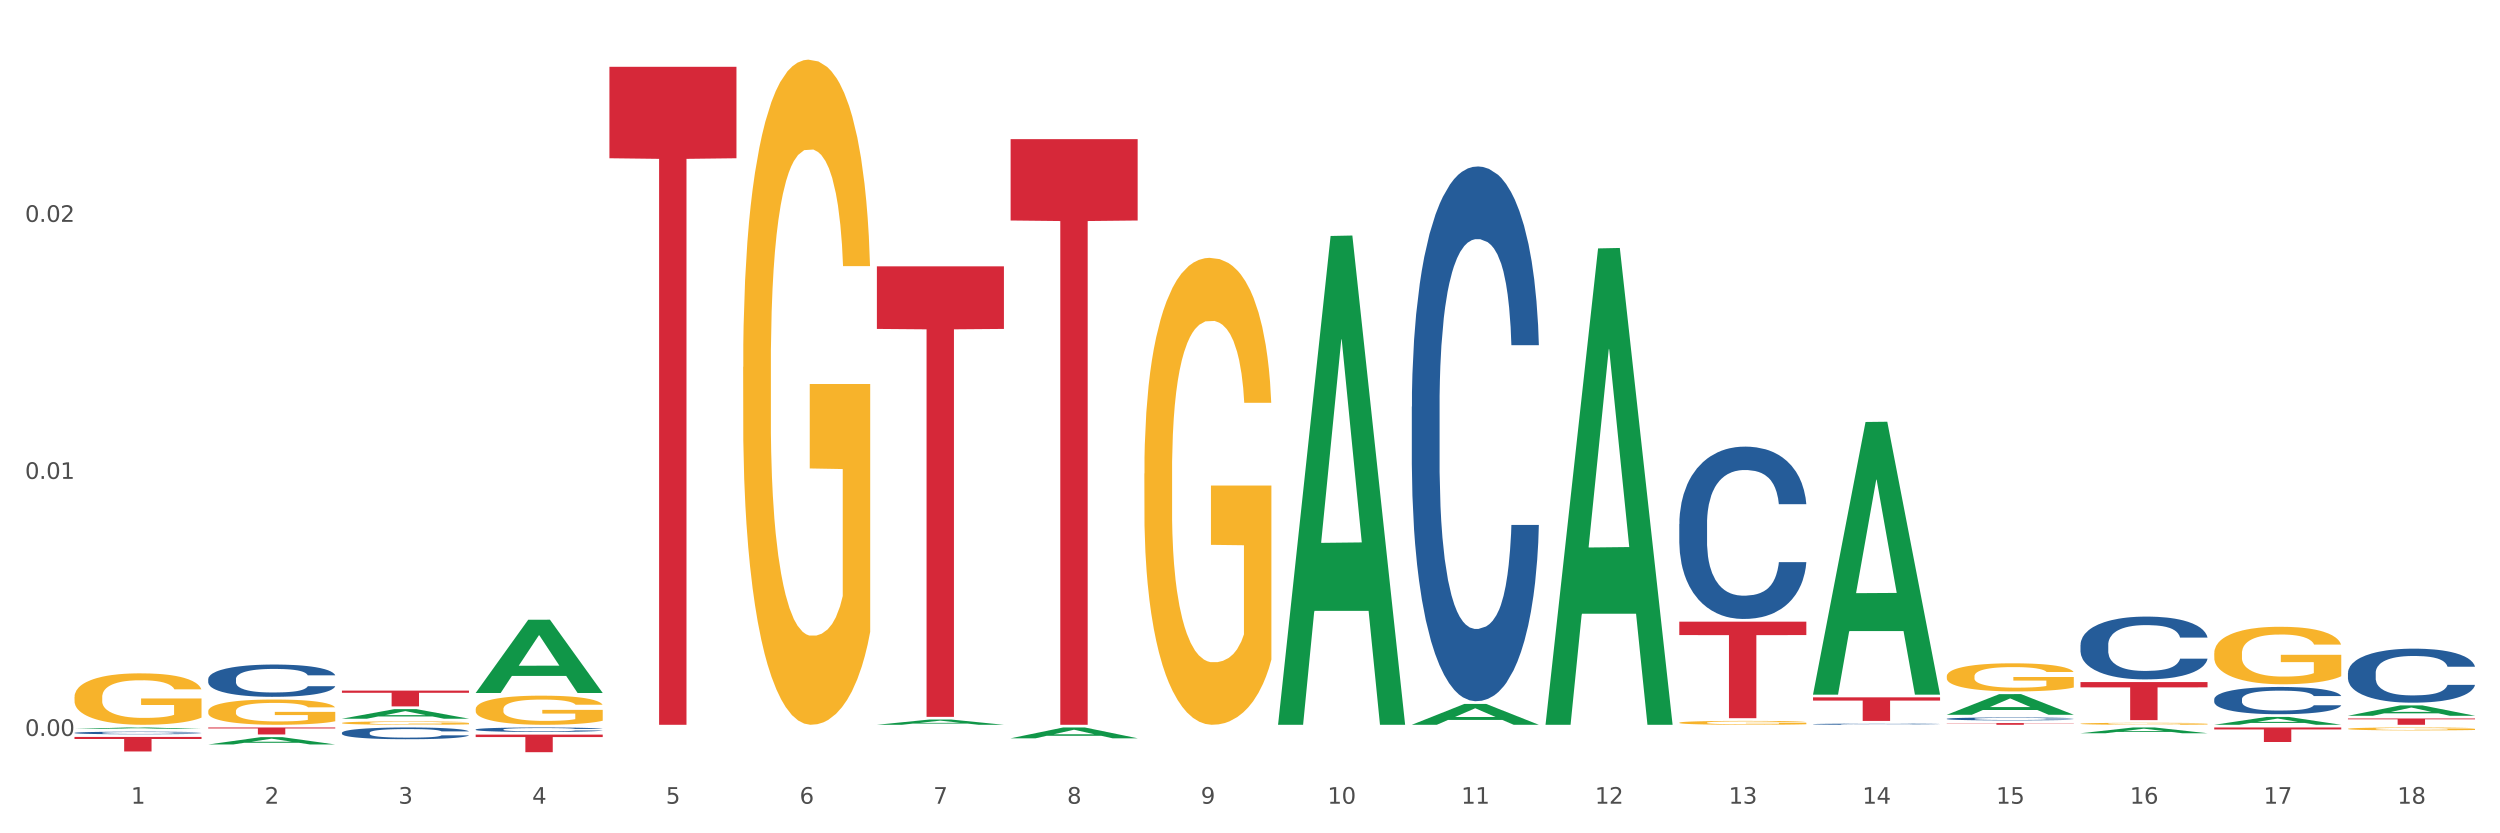 <?xml version="1.0" encoding="utf-8" standalone="no"?>
<!DOCTYPE svg PUBLIC "-//W3C//DTD SVG 1.1//EN"
  "http://www.w3.org/Graphics/SVG/1.1/DTD/svg11.dtd">
<svg xmlns:xlink="http://www.w3.org/1999/xlink" width="1080pt" height="360pt" viewBox="0 0 1080 360" xmlns="http://www.w3.org/2000/svg" version="1.1">
 <rect x="0" y="0" width="1080" height="360" fill="#333333" stroke="none"/>
 <defs>
  <style type="text/css">*{stroke-linejoin: round; stroke-linecap: butt}</style>
 </defs>
 <g id="figure_1">
  <g id="patch_1">
   <path d="M 0 360 
L 1080 360 
L 1080 0 
L 0 0 
z
" style="fill: #ffffff; stroke: #ffffff; stroke-linejoin: miter"/>
  </g>
  <g id="axes_1">
   <g id="matplotlib.axis_1">
    <g id="xtick_1">
     <g id="text_1">
      <!-- 1 -->
      <g style="fill: #4d4d4d" transform="translate(56.563 347.204) scale(0.096 -0.096)">
       <defs>
        <path id="DejaVuSans-31" d="M 794 531 
L 1825 531 
L 1825 4091 
L 703 3866 
L 703 4441 
L 1819 4666 
L 2450 4666 
L 2450 531 
L 3481 531 
L 3481 0 
L 794 0 
L 794 531 
z
" transform="scale(0.016)"/>
       </defs>
       <use xlink:href="#DejaVuSans-31"/>
      </g>
     </g>
    </g>
    <g id="xtick_2">
     <g id="text_2">
      <!-- 2 -->
      <g style="fill: #4d4d4d" transform="translate(114.336 347.204) scale(0.096 -0.096)">
       <defs>
        <path id="DejaVuSans-32" d="M 1228 531 
L 3431 531 
L 3431 0 
L 469 0 
L 469 531 
Q 828 903 1448 1529 
Q 2069 2156 2228 2338 
Q 2531 2678 2651 2914 
Q 2772 3150 2772 3378 
Q 2772 3750 2511 3984 
Q 2250 4219 1831 4219 
Q 1534 4219 1204 4116 
Q 875 4013 500 3803 
L 500 4441 
Q 881 4594 1212 4672 
Q 1544 4750 1819 4750 
Q 2544 4750 2975 4387 
Q 3406 4025 3406 3419 
Q 3406 3131 3298 2873 
Q 3191 2616 2906 2266 
Q 2828 2175 2409 1742 
Q 1991 1309 1228 531 
z
" transform="scale(0.016)"/>
       </defs>
       <use xlink:href="#DejaVuSans-32"/>
      </g>
     </g>
    </g>
    <g id="xtick_3">
     <g id="text_3">
      <!-- 3 -->
      <g style="fill: #4d4d4d" transform="translate(172.109 347.204) scale(0.096 -0.096)">
       <defs>
        <path id="DejaVuSans-33" d="M 2597 2516 
Q 3050 2419 3304 2112 
Q 3559 1806 3559 1356 
Q 3559 666 3084 287 
Q 2609 -91 1734 -91 
Q 1441 -91 1130 -33 
Q 819 25 488 141 
L 488 750 
Q 750 597 1062 519 
Q 1375 441 1716 441 
Q 2309 441 2620 675 
Q 2931 909 2931 1356 
Q 2931 1769 2642 2001 
Q 2353 2234 1838 2234 
L 1294 2234 
L 1294 2753 
L 1863 2753 
Q 2328 2753 2575 2939 
Q 2822 3125 2822 3475 
Q 2822 3834 2567 4026 
Q 2313 4219 1838 4219 
Q 1578 4219 1281 4162 
Q 984 4106 628 3988 
L 628 4550 
Q 988 4650 1302 4700 
Q 1616 4750 1894 4750 
Q 2613 4750 3031 4423 
Q 3450 4097 3450 3541 
Q 3450 3153 3228 2886 
Q 3006 2619 2597 2516 
z
" transform="scale(0.016)"/>
       </defs>
       <use xlink:href="#DejaVuSans-33"/>
      </g>
     </g>
    </g>
    <g id="xtick_4">
     <g id="text_4">
      <!-- 4 -->
      <g style="fill: #4d4d4d" transform="translate(229.882 347.204) scale(0.096 -0.096)">
       <defs>
        <path id="DejaVuSans-34" d="M 2419 4116 
L 825 1625 
L 2419 1625 
L 2419 4116 
z
M 2253 4666 
L 3047 4666 
L 3047 1625 
L 3713 1625 
L 3713 1100 
L 3047 1100 
L 3047 0 
L 2419 0 
L 2419 1100 
L 313 1100 
L 313 1709 
L 2253 4666 
z
" transform="scale(0.016)"/>
       </defs>
       <use xlink:href="#DejaVuSans-34"/>
      </g>
     </g>
    </g>
    <g id="xtick_5">
     <g id="text_5">
      <!-- 5 -->
      <g style="fill: #4d4d4d" transform="translate(287.655 347.204) scale(0.096 -0.096)">
       <defs>
        <path id="DejaVuSans-35" d="M 691 4666 
L 3169 4666 
L 3169 4134 
L 1269 4134 
L 1269 2991 
Q 1406 3038 1543 3061 
Q 1681 3084 1819 3084 
Q 2600 3084 3056 2656 
Q 3513 2228 3513 1497 
Q 3513 744 3044 326 
Q 2575 -91 1722 -91 
Q 1428 -91 1123 -41 
Q 819 9 494 109 
L 494 744 
Q 775 591 1075 516 
Q 1375 441 1709 441 
Q 2250 441 2565 725 
Q 2881 1009 2881 1497 
Q 2881 1984 2565 2268 
Q 2250 2553 1709 2553 
Q 1456 2553 1204 2497 
Q 953 2441 691 2322 
L 691 4666 
z
" transform="scale(0.016)"/>
       </defs>
       <use xlink:href="#DejaVuSans-35"/>
      </g>
     </g>
    </g>
    <g id="xtick_6">
     <g id="text_6">
      <!-- 6 -->
      <g style="fill: #4d4d4d" transform="translate(345.428 347.204) scale(0.096 -0.096)">
       <defs>
        <path id="DejaVuSans-36" d="M 2113 2584 
Q 1688 2584 1439 2293 
Q 1191 2003 1191 1497 
Q 1191 994 1439 701 
Q 1688 409 2113 409 
Q 2538 409 2786 701 
Q 3034 994 3034 1497 
Q 3034 2003 2786 2293 
Q 2538 2584 2113 2584 
z
M 3366 4563 
L 3366 3988 
Q 3128 4100 2886 4159 
Q 2644 4219 2406 4219 
Q 1781 4219 1451 3797 
Q 1122 3375 1075 2522 
Q 1259 2794 1537 2939 
Q 1816 3084 2150 3084 
Q 2853 3084 3261 2657 
Q 3669 2231 3669 1497 
Q 3669 778 3244 343 
Q 2819 -91 2113 -91 
Q 1303 -91 875 529 
Q 447 1150 447 2328 
Q 447 3434 972 4092 
Q 1497 4750 2381 4750 
Q 2619 4750 2861 4703 
Q 3103 4656 3366 4563 
z
" transform="scale(0.016)"/>
       </defs>
       <use xlink:href="#DejaVuSans-36"/>
      </g>
     </g>
    </g>
    <g id="xtick_7">
     <g id="text_7">
      <!-- 7 -->
      <g style="fill: #4d4d4d" transform="translate(403.201 347.204) scale(0.096 -0.096)">
       <defs>
        <path id="DejaVuSans-37" d="M 525 4666 
L 3525 4666 
L 3525 4397 
L 1831 0 
L 1172 0 
L 2766 4134 
L 525 4134 
L 525 4666 
z
" transform="scale(0.016)"/>
       </defs>
       <use xlink:href="#DejaVuSans-37"/>
      </g>
     </g>
    </g>
    <g id="xtick_8">
     <g id="text_8">
      <!-- 8 -->
      <g style="fill: #4d4d4d" transform="translate(460.974 347.204) scale(0.096 -0.096)">
       <defs>
        <path id="DejaVuSans-38" d="M 2034 2216 
Q 1584 2216 1326 1975 
Q 1069 1734 1069 1313 
Q 1069 891 1326 650 
Q 1584 409 2034 409 
Q 2484 409 2743 651 
Q 3003 894 3003 1313 
Q 3003 1734 2745 1975 
Q 2488 2216 2034 2216 
z
M 1403 2484 
Q 997 2584 770 2862 
Q 544 3141 544 3541 
Q 544 4100 942 4425 
Q 1341 4750 2034 4750 
Q 2731 4750 3128 4425 
Q 3525 4100 3525 3541 
Q 3525 3141 3298 2862 
Q 3072 2584 2669 2484 
Q 3125 2378 3379 2068 
Q 3634 1759 3634 1313 
Q 3634 634 3220 271 
Q 2806 -91 2034 -91 
Q 1263 -91 848 271 
Q 434 634 434 1313 
Q 434 1759 690 2068 
Q 947 2378 1403 2484 
z
M 1172 3481 
Q 1172 3119 1398 2916 
Q 1625 2713 2034 2713 
Q 2441 2713 2670 2916 
Q 2900 3119 2900 3481 
Q 2900 3844 2670 4047 
Q 2441 4250 2034 4250 
Q 1625 4250 1398 4047 
Q 1172 3844 1172 3481 
z
" transform="scale(0.016)"/>
       </defs>
       <use xlink:href="#DejaVuSans-38"/>
      </g>
     </g>
    </g>
    <g id="xtick_9">
     <g id="text_9">
      <!-- 9 -->
      <g style="fill: #4d4d4d" transform="translate(518.747 347.204) scale(0.096 -0.096)">
       <defs>
        <path id="DejaVuSans-39" d="M 703 97 
L 703 672 
Q 941 559 1184 500 
Q 1428 441 1663 441 
Q 2288 441 2617 861 
Q 2947 1281 2994 2138 
Q 2813 1869 2534 1725 
Q 2256 1581 1919 1581 
Q 1219 1581 811 2004 
Q 403 2428 403 3163 
Q 403 3881 828 4315 
Q 1253 4750 1959 4750 
Q 2769 4750 3195 4129 
Q 3622 3509 3622 2328 
Q 3622 1225 3098 567 
Q 2575 -91 1691 -91 
Q 1453 -91 1209 -44 
Q 966 3 703 97 
z
M 1959 2075 
Q 2384 2075 2632 2365 
Q 2881 2656 2881 3163 
Q 2881 3666 2632 3958 
Q 2384 4250 1959 4250 
Q 1534 4250 1286 3958 
Q 1038 3666 1038 3163 
Q 1038 2656 1286 2365 
Q 1534 2075 1959 2075 
z
" transform="scale(0.016)"/>
       </defs>
       <use xlink:href="#DejaVuSans-39"/>
      </g>
     </g>
    </g>
    <g id="xtick_10">
     <g id="text_10">
      <!-- 10 -->
      <g style="fill: #4d4d4d" transform="translate(573.466 347.204) scale(0.096 -0.096)">
       <defs>
        <path id="DejaVuSans-30" d="M 2034 4250 
Q 1547 4250 1301 3770 
Q 1056 3291 1056 2328 
Q 1056 1369 1301 889 
Q 1547 409 2034 409 
Q 2525 409 2770 889 
Q 3016 1369 3016 2328 
Q 3016 3291 2770 3770 
Q 2525 4250 2034 4250 
z
M 2034 4750 
Q 2819 4750 3233 4129 
Q 3647 3509 3647 2328 
Q 3647 1150 3233 529 
Q 2819 -91 2034 -91 
Q 1250 -91 836 529 
Q 422 1150 422 2328 
Q 422 3509 836 4129 
Q 1250 4750 2034 4750 
z
" transform="scale(0.016)"/>
       </defs>
       <use xlink:href="#DejaVuSans-31"/>
       <use xlink:href="#DejaVuSans-30" transform="translate(63.623 0)"/>
      </g>
     </g>
    </g>
    <g id="xtick_11">
     <g id="text_11">
      <!-- 11 -->
      <g style="fill: #4d4d4d" transform="translate(631.239 347.204) scale(0.096 -0.096)">
       <use xlink:href="#DejaVuSans-31"/>
       <use xlink:href="#DejaVuSans-31" transform="translate(63.623 0)"/>
      </g>
     </g>
    </g>
    <g id="xtick_12">
     <g id="text_12">
      <!-- 12 -->
      <g style="fill: #4d4d4d" transform="translate(689.012 347.204) scale(0.096 -0.096)">
       <use xlink:href="#DejaVuSans-31"/>
       <use xlink:href="#DejaVuSans-32" transform="translate(63.623 0)"/>
      </g>
     </g>
    </g>
    <g id="xtick_13">
     <g id="text_13">
      <!-- 13 -->
      <g style="fill: #4d4d4d" transform="translate(746.785 347.204) scale(0.096 -0.096)">
       <use xlink:href="#DejaVuSans-31"/>
       <use xlink:href="#DejaVuSans-33" transform="translate(63.623 0)"/>
      </g>
     </g>
    </g>
    <g id="xtick_14">
     <g id="text_14">
      <!-- 14 -->
      <g style="fill: #4d4d4d" transform="translate(804.558 347.204) scale(0.096 -0.096)">
       <use xlink:href="#DejaVuSans-31"/>
       <use xlink:href="#DejaVuSans-34" transform="translate(63.623 0)"/>
      </g>
     </g>
    </g>
    <g id="xtick_15">
     <g id="text_15">
      <!-- 15 -->
      <g style="fill: #4d4d4d" transform="translate(862.331 347.204) scale(0.096 -0.096)">
       <use xlink:href="#DejaVuSans-31"/>
       <use xlink:href="#DejaVuSans-35" transform="translate(63.623 0)"/>
      </g>
     </g>
    </g>
    <g id="xtick_16">
     <g id="text_16">
      <!-- 16 -->
      <g style="fill: #4d4d4d" transform="translate(920.104 347.204) scale(0.096 -0.096)">
       <use xlink:href="#DejaVuSans-31"/>
       <use xlink:href="#DejaVuSans-36" transform="translate(63.623 0)"/>
      </g>
     </g>
    </g>
    <g id="xtick_17">
     <g id="text_17">
      <!-- 17 -->
      <g style="fill: #4d4d4d" transform="translate(977.877 347.204) scale(0.096 -0.096)">
       <use xlink:href="#DejaVuSans-31"/>
       <use xlink:href="#DejaVuSans-37" transform="translate(63.623 0)"/>
      </g>
     </g>
    </g>
    <g id="xtick_18">
     <g id="text_18">
      <!-- 18 -->
      <g style="fill: #4d4d4d" transform="translate(1035.65 347.204) scale(0.096 -0.096)">
       <use xlink:href="#DejaVuSans-31"/>
       <use xlink:href="#DejaVuSans-38" transform="translate(63.623 0)"/>
      </g>
     </g>
    </g>
    <g id="xtick_19"/>
    <g id="xtick_20"/>
    <g id="xtick_21"/>
    <g id="xtick_22"/>
    <g id="xtick_23"/>
    <g id="xtick_24"/>
    <g id="xtick_25"/>
    <g id="xtick_26"/>
    <g id="xtick_27"/>
    <g id="xtick_28"/>
    <g id="xtick_29"/>
    <g id="xtick_30"/>
    <g id="xtick_31"/>
    <g id="xtick_32"/>
    <g id="xtick_33"/>
    <g id="xtick_34"/>
    <g id="xtick_35"/>
   </g>
   <g id="matplotlib.axis_2">
    <g id="ytick_1">
     <g id="text_19">
      <!-- 0.00 -->
      <g style="fill: #4d4d4d" transform="translate(10.8 317.913) scale(0.096 -0.096)">
       <defs>
        <path id="DejaVuSans-2e" d="M 684 794 
L 1344 794 
L 1344 0 
L 684 0 
L 684 794 
z
" transform="scale(0.016)"/>
       </defs>
       <use xlink:href="#DejaVuSans-30"/>
       <use xlink:href="#DejaVuSans-2e" transform="translate(63.623 0)"/>
       <use xlink:href="#DejaVuSans-30" transform="translate(95.41 0)"/>
       <use xlink:href="#DejaVuSans-30" transform="translate(159.033 0)"/>
      </g>
     </g>
    </g>
    <g id="ytick_2">
     <g id="text_20">
      <!-- 0.01 -->
      <g style="fill: #4d4d4d" transform="translate(10.8 206.881) scale(0.096 -0.096)">
       <use xlink:href="#DejaVuSans-30"/>
       <use xlink:href="#DejaVuSans-2e" transform="translate(63.623 0)"/>
       <use xlink:href="#DejaVuSans-30" transform="translate(95.41 0)"/>
       <use xlink:href="#DejaVuSans-31" transform="translate(159.033 0)"/>
      </g>
     </g>
    </g>
    <g id="ytick_3">
     <g id="text_21">
      <!-- 0.02 -->
      <g style="fill: #4d4d4d" transform="translate(10.8 95.848) scale(0.096 -0.096)">
       <use xlink:href="#DejaVuSans-30"/>
       <use xlink:href="#DejaVuSans-2e" transform="translate(63.623 0)"/>
       <use xlink:href="#DejaVuSans-30" transform="translate(95.41 0)"/>
       <use xlink:href="#DejaVuSans-32" transform="translate(159.033 0)"/>
      </g>
     </g>
    </g>
    <g id="ytick_4"/>
    <g id="ytick_5"/>
    <g id="ytick_6"/>
   </g>
   <g id="PolyCollection_1">
    <path d="M 32.175 314.929 
L 32.232 314.928 
L 54.864 314.267 
L 64.257 314.266 
L 87.059 314.93 
L 76.196 314.93 
L 71.273 314.775 
L 47.905 314.775 
L 47.735 314.778 
L 42.982 314.93 
L 32.175 314.93 
L 32.175 314.929 
L 50.847 314.683 
L 68.331 314.682 
L 59.674 314.408 
L 59.561 314.406 
L 59.447 314.408 
L 50.79 314.682 
L 50.847 314.683 
L 32.175 314.929 
z
" clip-path="url(#pb02a31a35a)" style="fill: #109648"/>
    <path d="M 1014.316 310.366 
L 1069.2 310.366 
L 1069.2 310.748 
L 1047.61 310.75 
L 1047.61 313.112 
L 1035.775 313.112 
L 1035.775 310.75 
L 1014.316 310.748 
L 1014.316 310.369 
L 1014.316 310.366 
z
" clip-path="url(#pb02a31a35a)" style="fill: #d62839"/>
    <path d="M 956.543 314.266 
L 1011.427 314.266 
L 1011.427 315.137 
L 989.837 315.143 
L 989.837 320.533 
L 978.002 320.533 
L 978.002 315.143 
L 956.543 315.137 
L 956.543 314.272 
L 956.543 314.266 
z
" clip-path="url(#pb02a31a35a)" style="fill: #d62839"/>
    <path d="M 898.77 294.656 
L 953.654 294.656 
L 953.654 296.94 
L 932.064 296.956 
L 932.064 311.094 
L 920.229 311.094 
L 920.229 296.956 
L 898.77 296.94 
L 898.77 294.671 
L 898.77 294.656 
z
" clip-path="url(#pb02a31a35a)" style="fill: #d62839"/>
    <path d="M 840.997 312.372 
L 895.881 312.372 
L 895.881 312.475 
L 874.291 312.476 
L 874.291 313.112 
L 862.456 313.112 
L 862.456 312.476 
L 840.997 312.475 
L 840.997 312.373 
L 840.997 312.372 
z
" clip-path="url(#pb02a31a35a)" style="fill: #d62839"/>
    <path d="M 783.224 301.242 
L 838.108 301.242 
L 838.108 302.661 
L 816.519 302.671 
L 816.519 311.455 
L 804.683 311.455 
L 804.683 302.671 
L 783.224 302.661 
L 783.224 301.251 
L 783.224 301.242 
z
" clip-path="url(#pb02a31a35a)" style="fill: #d62839"/>
    <path d="M 725.451 268.55 
L 780.335 268.55 
L 780.335 274.348 
L 758.746 274.387 
L 758.746 310.271 
L 746.91 310.271 
L 746.91 274.387 
L 725.451 274.348 
L 725.451 268.589 
L 725.451 268.55 
z
" clip-path="url(#pb02a31a35a)" style="fill: #d62839"/>
    <path d="M 436.586 60.094 
L 491.47 60.094 
L 491.47 95.256 
L 469.881 95.493 
L 469.881 313.112 
L 458.045 313.112 
L 458.045 95.493 
L 436.586 95.256 
L 436.586 60.332 
L 436.586 60.094 
z
" clip-path="url(#pb02a31a35a)" style="fill: #d62839"/>
    <path d="M 378.813 115.043 
L 433.697 115.043 
L 433.697 142.091 
L 412.108 142.274 
L 412.108 309.681 
L 400.272 309.681 
L 400.272 142.274 
L 378.813 142.091 
L 378.813 115.226 
L 378.813 115.043 
z
" clip-path="url(#pb02a31a35a)" style="fill: #d62839"/>
    <path d="M 263.267 28.861 
L 318.151 28.861 
L 318.151 68.363 
L 296.562 68.63 
L 296.562 313.112 
L 284.726 313.112 
L 284.726 68.63 
L 263.267 68.363 
L 263.267 29.128 
L 263.267 28.861 
z
" clip-path="url(#pb02a31a35a)" style="fill: #d62839"/>
    <path d="M 205.494 317.347 
L 260.378 317.347 
L 260.378 318.403 
L 238.789 318.41 
L 238.789 324.95 
L 226.953 324.95 
L 226.953 318.41 
L 205.494 318.403 
L 205.494 317.354 
L 205.494 317.347 
z
" clip-path="url(#pb02a31a35a)" style="fill: #d62839"/>
    <path d="M 32.175 318.364 
L 87.059 318.364 
L 87.059 319.236 
L 65.47 319.242 
L 65.47 324.64 
L 53.635 324.64 
L 53.635 319.242 
L 32.175 319.236 
L 32.175 318.37 
L 32.175 318.364 
z
" clip-path="url(#pb02a31a35a)" style="fill: #d62839"/>
    <path d="M 147.721 298.341 
L 202.605 298.341 
L 202.605 299.291 
L 181.016 299.298 
L 181.016 305.178 
L 169.18 305.178 
L 169.18 299.298 
L 147.721 299.291 
L 147.721 298.347 
L 147.721 298.341 
z
" clip-path="url(#pb02a31a35a)" style="fill: #d62839"/>
    <path d="M 956.543 302.058 
L 956.608 302.047 
L 956.608 301.746 
L 956.802 301.337 
L 957.516 300.584 
L 958.424 300.013 
L 959.981 299.346 
L 960.824 299.066 
L 961.927 298.754 
L 964.198 298.248 
L 966.793 297.817 
L 968.609 297.581 
L 969.972 297.43 
L 973.021 297.161 
L 974.773 297.043 
L 976.589 296.946 
L 978.146 296.881 
L 980.741 296.806 
L 982.817 296.773 
L 985.217 296.763 
L 987.229 296.773 
L 989.888 296.816 
L 993.781 296.946 
L 995.273 297.021 
L 997.284 297.15 
L 999.36 297.322 
L 1001.047 297.495 
L 1002.993 297.742 
L 1005.004 298.065 
L 1006.951 298.474 
L 1008.313 298.851 
L 1009.416 299.249 
L 1010.389 299.733 
L 1011.103 300.261 
L 1011.427 300.702 
L 999.555 300.702 
L 999.231 300.304 
L 998.582 299.873 
L 997.933 299.583 
L 997.219 299.346 
L 996.116 299.077 
L 995.143 298.905 
L 993.521 298.7 
L 992.029 298.571 
L 990.797 298.496 
L 989.305 298.431 
L 986.126 298.366 
L 983.855 298.366 
L 982.428 298.388 
L 980.676 298.442 
L 979.184 298.517 
L 977.432 298.646 
L 976.07 298.786 
L 974.708 298.969 
L 973.929 299.098 
L 972.761 299.335 
L 971.983 299.529 
L 970.945 299.862 
L 970.361 300.099 
L 969.323 300.713 
L 968.869 301.165 
L 968.674 301.477 
L 968.545 301.821 
L 968.545 303.5 
L 968.934 304.254 
L 969.258 304.577 
L 969.777 304.943 
L 970.75 305.416 
L 972.178 305.879 
L 973.67 306.213 
L 974.902 306.417 
L 976.07 306.568 
L 977.238 306.686 
L 978.665 306.794 
L 979.833 306.858 
L 981.584 306.923 
L 983.66 306.955 
L 985.282 306.955 
L 988.591 306.901 
L 990.083 306.848 
L 991.51 306.772 
L 993.067 306.654 
L 994.3 306.525 
L 995.014 306.428 
L 996.181 306.223 
L 997.09 306.008 
L 997.868 305.761 
L 998.387 305.545 
L 998.971 305.222 
L 999.425 304.856 
L 999.555 304.663 
L 1011.427 304.663 
L 1011.168 305.05 
L 1010.713 305.427 
L 1009.805 305.933 
L 1009.092 306.223 
L 1007.989 306.579 
L 1006.821 306.88 
L 1005.199 307.214 
L 1003.707 307.461 
L 1002.15 307.676 
L 1000.463 307.87 
L 997.414 308.139 
L 996.311 308.214 
L 993.976 308.344 
L 992.159 308.419 
L 989.499 308.494 
L 986.774 308.537 
L 983.92 308.548 
L 981.39 308.527 
L 978.6 308.462 
L 976.849 308.397 
L 974.902 308.301 
L 972.632 308.15 
L 970.491 307.967 
L 968.48 307.752 
L 966.598 307.504 
L 964.847 307.224 
L 962.576 306.761 
L 960.889 306.309 
L 959.657 305.89 
L 958.813 305.534 
L 957.97 305.082 
L 957.516 304.77 
L 956.802 304.017 
L 956.543 303.317 
L 956.543 302.058 
z
" clip-path="url(#pb02a31a35a)" style="fill: #255c99"/>
    <path d="M 898.77 278.558 
L 898.835 278.533 
L 898.835 277.839 
L 899.029 276.897 
L 899.743 275.163 
L 900.651 273.849 
L 902.208 272.313 
L 903.051 271.668 
L 904.154 270.95 
L 906.425 269.785 
L 909.02 268.793 
L 910.836 268.248 
L 912.199 267.901 
L 915.248 267.282 
L 917 267.009 
L 918.816 266.786 
L 920.373 266.637 
L 922.968 266.464 
L 925.044 266.39 
L 927.444 266.365 
L 929.456 266.39 
L 932.116 266.489 
L 936.008 266.786 
L 937.5 266.96 
L 939.511 267.257 
L 941.587 267.653 
L 943.274 268.05 
L 945.22 268.62 
L 947.231 269.363 
L 949.178 270.305 
L 950.54 271.173 
L 951.643 272.09 
L 952.616 273.205 
L 953.33 274.419 
L 953.654 275.435 
L 941.782 275.435 
L 941.458 274.518 
L 940.809 273.527 
L 940.16 272.858 
L 939.446 272.313 
L 938.344 271.693 
L 937.37 271.297 
L 935.749 270.826 
L 934.256 270.528 
L 933.024 270.355 
L 931.532 270.206 
L 928.353 270.057 
L 926.082 270.057 
L 924.655 270.107 
L 922.903 270.231 
L 921.411 270.404 
L 919.659 270.702 
L 918.297 271.024 
L 916.935 271.445 
L 916.156 271.743 
L 914.988 272.288 
L 914.21 272.734 
L 913.172 273.502 
L 912.588 274.047 
L 911.55 275.46 
L 911.096 276.501 
L 910.901 277.22 
L 910.772 278.013 
L 910.772 281.879 
L 911.161 283.614 
L 911.485 284.357 
L 912.004 285.2 
L 912.977 286.29 
L 914.405 287.356 
L 915.897 288.124 
L 917.129 288.595 
L 918.297 288.942 
L 919.465 289.214 
L 920.892 289.462 
L 922.06 289.611 
L 923.811 289.76 
L 925.887 289.834 
L 927.509 289.834 
L 930.818 289.71 
L 932.31 289.586 
L 933.737 289.413 
L 935.294 289.14 
L 936.527 288.843 
L 937.241 288.62 
L 938.408 288.149 
L 939.317 287.653 
L 940.095 287.083 
L 940.614 286.587 
L 941.198 285.844 
L 941.652 285.001 
L 941.782 284.555 
L 953.654 284.555 
L 953.395 285.447 
L 952.94 286.315 
L 952.032 287.48 
L 951.319 288.149 
L 950.216 288.967 
L 949.048 289.66 
L 947.426 290.429 
L 945.934 290.999 
L 944.377 291.494 
L 942.69 291.941 
L 939.641 292.56 
L 938.538 292.734 
L 936.203 293.031 
L 934.386 293.204 
L 931.726 293.378 
L 929.002 293.477 
L 926.147 293.502 
L 923.617 293.452 
L 920.827 293.304 
L 919.076 293.155 
L 917.129 292.932 
L 914.859 292.585 
L 912.718 292.164 
L 910.707 291.668 
L 908.825 291.098 
L 907.074 290.454 
L 904.803 289.388 
L 903.116 288.347 
L 901.884 287.38 
L 901.04 286.563 
L 900.197 285.522 
L 899.743 284.803 
L 899.029 283.068 
L 898.77 281.457 
L 898.77 278.558 
z
" clip-path="url(#pb02a31a35a)" style="fill: #255c99"/>
    <path d="M 840.997 310.517 
L 841.062 310.516 
L 841.062 310.483 
L 841.256 310.439 
L 841.97 310.358 
L 842.878 310.296 
L 844.435 310.224 
L 845.278 310.194 
L 846.381 310.16 
L 848.652 310.105 
L 851.247 310.059 
L 853.063 310.033 
L 854.426 310.017 
L 857.475 309.988 
L 859.227 309.975 
L 861.043 309.965 
L 862.6 309.958 
L 865.195 309.949 
L 867.271 309.946 
L 869.672 309.945 
L 871.683 309.946 
L 874.343 309.951 
L 878.235 309.965 
L 879.727 309.973 
L 881.738 309.987 
L 883.814 310.005 
L 885.501 310.024 
L 887.447 310.051 
L 889.458 310.086 
L 891.405 310.13 
L 892.767 310.17 
L 893.87 310.213 
L 894.843 310.266 
L 895.557 310.323 
L 895.881 310.37 
L 884.009 310.37 
L 883.685 310.327 
L 883.036 310.281 
L 882.387 310.249 
L 881.673 310.224 
L 880.571 310.195 
L 879.597 310.176 
L 877.976 310.154 
L 876.483 310.14 
L 875.251 310.132 
L 873.759 310.125 
L 870.58 310.118 
L 868.309 310.118 
L 866.882 310.12 
L 865.13 310.126 
L 863.638 310.134 
L 861.887 310.148 
L 860.524 310.163 
L 859.162 310.183 
L 858.383 310.197 
L 857.216 310.223 
L 856.437 310.244 
L 855.399 310.28 
L 854.815 310.305 
L 853.777 310.372 
L 853.323 310.42 
L 853.128 310.454 
L 852.999 310.491 
L 852.999 310.673 
L 853.388 310.754 
L 853.712 310.789 
L 854.231 310.829 
L 855.204 310.88 
L 856.632 310.93 
L 858.124 310.966 
L 859.356 310.988 
L 860.524 311.004 
L 861.692 311.017 
L 863.119 311.029 
L 864.287 311.036 
L 866.039 311.043 
L 868.115 311.046 
L 869.736 311.046 
L 873.045 311.04 
L 874.537 311.034 
L 875.964 311.026 
L 877.521 311.014 
L 878.754 311 
L 879.468 310.989 
L 880.635 310.967 
L 881.544 310.944 
L 882.322 310.917 
L 882.841 310.894 
L 883.425 310.859 
L 883.879 310.819 
L 884.009 310.798 
L 895.881 310.798 
L 895.622 310.84 
L 895.167 310.881 
L 894.259 310.936 
L 893.546 310.967 
L 892.443 311.005 
L 891.275 311.038 
L 889.653 311.074 
L 888.161 311.101 
L 886.604 311.124 
L 884.917 311.145 
L 881.868 311.174 
L 880.765 311.182 
L 878.43 311.196 
L 876.613 311.204 
L 873.953 311.212 
L 871.229 311.217 
L 868.374 311.218 
L 865.844 311.216 
L 863.054 311.209 
L 861.303 311.202 
L 859.356 311.191 
L 857.086 311.175 
L 854.945 311.155 
L 852.934 311.132 
L 851.052 311.105 
L 849.301 311.075 
L 847.03 311.025 
L 845.343 310.976 
L 844.111 310.931 
L 843.267 310.893 
L 842.424 310.844 
L 841.97 310.81 
L 841.256 310.729 
L 840.997 310.653 
L 840.997 310.517 
z
" clip-path="url(#pb02a31a35a)" style="fill: #255c99"/>
    <path d="M 783.224 312.835 
L 783.289 312.834 
L 783.289 312.821 
L 783.483 312.804 
L 784.197 312.772 
L 785.105 312.747 
L 786.662 312.719 
L 787.506 312.707 
L 788.608 312.694 
L 790.879 312.672 
L 793.474 312.654 
L 795.291 312.644 
L 796.653 312.637 
L 799.702 312.626 
L 801.454 312.621 
L 803.27 312.616 
L 804.827 312.614 
L 807.422 312.61 
L 809.498 312.609 
L 811.899 312.609 
L 813.91 312.609 
L 816.57 312.611 
L 820.462 312.616 
L 821.954 312.62 
L 823.965 312.625 
L 826.041 312.632 
L 827.728 312.64 
L 829.674 312.65 
L 831.685 312.664 
L 833.632 312.682 
L 834.994 312.698 
L 836.097 312.715 
L 837.07 312.735 
L 837.784 312.758 
L 838.108 312.777 
L 826.236 312.777 
L 825.912 312.76 
L 825.263 312.741 
L 824.614 312.729 
L 823.9 312.719 
L 822.798 312.707 
L 821.824 312.7 
L 820.203 312.691 
L 818.71 312.686 
L 817.478 312.683 
L 815.986 312.68 
L 812.807 312.677 
L 810.536 312.677 
L 809.109 312.678 
L 807.357 312.68 
L 805.865 312.684 
L 804.114 312.689 
L 802.751 312.695 
L 801.389 312.703 
L 800.61 312.708 
L 799.443 312.718 
L 798.664 312.727 
L 797.626 312.741 
L 797.042 312.751 
L 796.004 312.777 
L 795.55 312.797 
L 795.355 312.81 
L 795.226 312.825 
L 795.226 312.896 
L 795.615 312.929 
L 795.939 312.942 
L 796.458 312.958 
L 797.431 312.978 
L 798.859 312.998 
L 800.351 313.012 
L 801.583 313.021 
L 802.751 313.027 
L 803.919 313.033 
L 805.346 313.037 
L 806.514 313.04 
L 808.266 313.043 
L 810.342 313.044 
L 811.963 313.044 
L 815.272 313.042 
L 816.764 313.039 
L 818.191 313.036 
L 819.748 313.031 
L 820.981 313.026 
L 821.695 313.021 
L 822.862 313.013 
L 823.771 313.004 
L 824.549 312.993 
L 825.068 312.984 
L 825.652 312.97 
L 826.106 312.954 
L 826.236 312.946 
L 838.108 312.946 
L 837.849 312.963 
L 837.394 312.979 
L 836.486 313 
L 835.773 313.013 
L 834.67 313.028 
L 833.502 313.041 
L 831.88 313.055 
L 830.388 313.066 
L 828.831 313.075 
L 827.144 313.083 
L 824.095 313.095 
L 822.992 313.098 
L 820.657 313.103 
L 818.84 313.107 
L 816.18 313.11 
L 813.456 313.112 
L 810.601 313.112 
L 808.071 313.111 
L 805.281 313.108 
L 803.53 313.106 
L 801.583 313.101 
L 799.313 313.095 
L 797.172 313.087 
L 795.161 313.078 
L 793.279 313.067 
L 791.528 313.056 
L 789.257 313.036 
L 787.57 313.016 
L 786.338 312.998 
L 785.494 312.983 
L 784.651 312.964 
L 784.197 312.951 
L 783.483 312.918 
L 783.224 312.889 
L 783.224 312.835 
z
" clip-path="url(#pb02a31a35a)" style="fill: #255c99"/>
    <path d="M 725.451 226.391 
L 725.516 226.323 
L 725.516 224.419 
L 725.71 221.835 
L 726.424 217.075 
L 727.332 213.471 
L 728.889 209.255 
L 729.733 207.487 
L 730.835 205.515 
L 733.106 202.319 
L 735.701 199.599 
L 737.518 198.103 
L 738.88 197.151 
L 741.929 195.451 
L 743.681 194.703 
L 745.497 194.091 
L 747.054 193.683 
L 749.649 193.207 
L 751.725 193.003 
L 754.126 192.935 
L 756.137 193.003 
L 758.797 193.275 
L 762.689 194.091 
L 764.181 194.567 
L 766.192 195.383 
L 768.268 196.471 
L 769.955 197.559 
L 771.901 199.123 
L 773.912 201.163 
L 775.859 203.747 
L 777.221 206.127 
L 778.324 208.643 
L 779.297 211.703 
L 780.011 215.035 
L 780.335 217.823 
L 768.463 217.823 
L 768.139 215.307 
L 767.49 212.587 
L 766.841 210.751 
L 766.127 209.255 
L 765.025 207.555 
L 764.051 206.467 
L 762.43 205.175 
L 760.937 204.359 
L 759.705 203.883 
L 758.213 203.475 
L 755.034 203.067 
L 752.763 203.067 
L 751.336 203.203 
L 749.584 203.543 
L 748.092 204.019 
L 746.341 204.835 
L 744.978 205.719 
L 743.616 206.875 
L 742.837 207.691 
L 741.67 209.187 
L 740.891 210.411 
L 739.853 212.519 
L 739.269 214.015 
L 738.231 217.891 
L 737.777 220.747 
L 737.582 222.719 
L 737.453 224.895 
L 737.453 235.504 
L 737.842 240.264 
L 738.166 242.304 
L 738.685 244.616 
L 739.658 247.608 
L 741.086 250.532 
L 742.578 252.64 
L 743.81 253.932 
L 744.978 254.884 
L 746.146 255.632 
L 747.573 256.312 
L 748.741 256.72 
L 750.493 257.128 
L 752.569 257.332 
L 754.19 257.332 
L 757.499 256.992 
L 758.991 256.652 
L 760.418 256.176 
L 761.975 255.428 
L 763.208 254.612 
L 763.922 254 
L 765.089 252.708 
L 765.998 251.348 
L 766.776 249.784 
L 767.295 248.424 
L 767.879 246.384 
L 768.333 244.072 
L 768.463 242.848 
L 780.335 242.848 
L 780.076 245.296 
L 779.621 247.676 
L 778.713 250.872 
L 778 252.708 
L 776.897 254.952 
L 775.729 256.856 
L 774.107 258.964 
L 772.615 260.528 
L 771.058 261.888 
L 769.371 263.112 
L 766.322 264.812 
L 765.219 265.288 
L 762.884 266.104 
L 761.067 266.58 
L 758.407 267.056 
L 755.683 267.328 
L 752.828 267.396 
L 750.298 267.26 
L 747.508 266.852 
L 745.757 266.444 
L 743.81 265.832 
L 741.54 264.88 
L 739.399 263.724 
L 737.388 262.364 
L 735.506 260.8 
L 733.755 259.032 
L 731.484 256.108 
L 729.797 253.252 
L 728.565 250.6 
L 727.721 248.356 
L 726.878 245.5 
L 726.424 243.528 
L 725.71 238.768 
L 725.451 234.347 
L 725.451 226.391 
z
" clip-path="url(#pb02a31a35a)" style="fill: #255c99"/>
    <path d="M 609.905 175.71 
L 609.97 175.499 
L 609.97 169.592 
L 610.164 161.574 
L 610.878 146.806 
L 611.786 135.624 
L 613.343 122.543 
L 614.187 117.058 
L 615.289 110.939 
L 617.56 101.023 
L 620.155 92.584 
L 621.972 87.942 
L 623.334 84.989 
L 626.383 79.714 
L 628.135 77.393 
L 629.951 75.494 
L 631.508 74.229 
L 634.103 72.752 
L 636.179 72.119 
L 638.58 71.908 
L 640.591 72.119 
L 643.251 72.963 
L 647.143 75.494 
L 648.635 76.971 
L 650.646 79.503 
L 652.722 82.879 
L 654.409 86.254 
L 656.355 91.107 
L 658.367 97.436 
L 660.313 105.454 
L 661.675 112.838 
L 662.778 120.644 
L 663.751 130.138 
L 664.465 140.476 
L 664.789 149.127 
L 652.917 149.127 
L 652.593 141.32 
L 651.944 132.881 
L 651.295 127.185 
L 650.581 122.543 
L 649.479 117.269 
L 648.505 113.893 
L 646.884 109.884 
L 645.391 107.352 
L 644.159 105.876 
L 642.667 104.61 
L 639.488 103.344 
L 637.217 103.344 
L 635.79 103.766 
L 634.038 104.821 
L 632.546 106.298 
L 630.795 108.829 
L 629.432 111.572 
L 628.07 115.159 
L 627.291 117.691 
L 626.124 122.332 
L 625.345 126.13 
L 624.307 132.67 
L 623.723 137.312 
L 622.685 149.338 
L 622.231 158.199 
L 622.036 164.317 
L 621.907 171.069 
L 621.907 203.982 
L 622.296 218.75 
L 622.62 225.08 
L 623.139 232.253 
L 624.112 241.536 
L 625.54 250.608 
L 627.032 257.149 
L 628.264 261.157 
L 629.432 264.111 
L 630.6 266.432 
L 632.027 268.542 
L 633.195 269.807 
L 634.947 271.073 
L 637.023 271.706 
L 638.644 271.706 
L 641.953 270.651 
L 643.445 269.596 
L 644.872 268.12 
L 646.429 265.799 
L 647.662 263.267 
L 648.376 261.368 
L 649.543 257.36 
L 650.452 253.14 
L 651.23 248.287 
L 651.749 244.068 
L 652.333 237.738 
L 652.787 230.565 
L 652.917 226.767 
L 664.789 226.767 
L 664.53 234.363 
L 664.076 241.747 
L 663.167 251.663 
L 662.454 257.36 
L 661.351 264.322 
L 660.183 270.229 
L 658.561 276.77 
L 657.069 281.622 
L 655.512 285.842 
L 653.825 289.64 
L 650.776 294.914 
L 649.673 296.391 
L 647.338 298.923 
L 645.521 300.4 
L 642.861 301.876 
L 640.137 302.72 
L 637.282 302.931 
L 634.752 302.509 
L 631.962 301.243 
L 630.211 299.978 
L 628.264 298.079 
L 625.994 295.125 
L 623.853 291.538 
L 621.842 287.319 
L 619.96 282.466 
L 618.209 276.981 
L 615.938 267.909 
L 614.251 259.047 
L 613.019 250.819 
L 612.175 243.857 
L 611.332 234.996 
L 610.878 228.877 
L 610.164 214.109 
L 609.905 200.395 
L 609.905 175.71 
z
" clip-path="url(#pb02a31a35a)" style="fill: #255c99"/>
    <path d="M 205.494 315.132 
L 205.559 315.13 
L 205.559 315.081 
L 205.753 315.014 
L 206.467 314.891 
L 207.375 314.797 
L 208.932 314.688 
L 209.776 314.643 
L 210.879 314.592 
L 213.149 314.509 
L 215.744 314.439 
L 217.561 314.4 
L 218.923 314.375 
L 221.972 314.331 
L 223.724 314.312 
L 225.54 314.296 
L 227.097 314.285 
L 229.692 314.273 
L 231.768 314.268 
L 234.169 314.266 
L 236.18 314.268 
L 238.84 314.275 
L 242.732 314.296 
L 244.224 314.308 
L 246.236 314.329 
L 248.312 314.358 
L 249.998 314.386 
L 251.945 314.426 
L 253.956 314.479 
L 255.902 314.546 
L 257.264 314.607 
L 258.367 314.673 
L 259.34 314.752 
L 260.054 314.838 
L 260.378 314.91 
L 248.506 314.91 
L 248.182 314.845 
L 247.533 314.775 
L 246.884 314.727 
L 246.171 314.688 
L 245.068 314.644 
L 244.095 314.616 
L 242.473 314.583 
L 240.981 314.562 
L 239.748 314.549 
L 238.256 314.539 
L 235.077 314.528 
L 232.806 314.528 
L 231.379 314.532 
L 229.627 314.541 
L 228.135 314.553 
L 226.384 314.574 
L 225.021 314.597 
L 223.659 314.627 
L 222.88 314.648 
L 221.713 314.687 
L 220.934 314.718 
L 219.896 314.773 
L 219.312 314.811 
L 218.274 314.912 
L 217.82 314.986 
L 217.626 315.037 
L 217.496 315.093 
L 217.496 315.367 
L 217.885 315.491 
L 218.209 315.543 
L 218.728 315.603 
L 219.702 315.681 
L 221.129 315.756 
L 222.621 315.811 
L 223.854 315.844 
L 225.021 315.869 
L 226.189 315.888 
L 227.616 315.906 
L 228.784 315.916 
L 230.536 315.927 
L 232.612 315.932 
L 234.234 315.932 
L 237.542 315.923 
L 239.034 315.915 
L 240.462 315.902 
L 242.019 315.883 
L 243.251 315.862 
L 243.965 315.846 
L 245.133 315.813 
L 246.041 315.777 
L 246.819 315.737 
L 247.338 315.702 
L 247.922 315.649 
L 248.376 315.589 
L 248.506 315.557 
L 260.378 315.557 
L 260.119 315.621 
L 259.665 315.682 
L 258.756 315.765 
L 258.043 315.813 
L 256.94 315.871 
L 255.772 315.92 
L 254.15 315.974 
L 252.658 316.015 
L 251.101 316.05 
L 249.414 316.082 
L 246.365 316.126 
L 245.262 316.138 
L 242.927 316.159 
L 241.11 316.172 
L 238.45 316.184 
L 235.726 316.191 
L 232.871 316.193 
L 230.341 316.189 
L 227.551 316.179 
L 225.8 316.168 
L 223.854 316.152 
L 221.583 316.128 
L 219.442 316.098 
L 217.431 316.062 
L 215.55 316.022 
L 213.798 315.976 
L 211.527 315.901 
L 209.841 315.827 
L 208.608 315.758 
L 207.765 315.7 
L 206.921 315.626 
L 206.467 315.575 
L 205.753 315.452 
L 205.494 315.338 
L 205.494 315.132 
z
" clip-path="url(#pb02a31a35a)" style="fill: #255c99"/>
    <path d="M 147.721 316.55 
L 147.786 316.545 
L 147.786 316.415 
L 147.98 316.239 
L 148.694 315.914 
L 149.602 315.668 
L 151.159 315.38 
L 152.003 315.259 
L 153.106 315.125 
L 155.376 314.907 
L 157.971 314.721 
L 159.788 314.619 
L 161.15 314.554 
L 164.199 314.438 
L 165.951 314.387 
L 167.767 314.345 
L 169.324 314.317 
L 171.919 314.285 
L 173.995 314.271 
L 176.396 314.266 
L 178.407 314.271 
L 181.067 314.289 
L 184.959 314.345 
L 186.451 314.377 
L 188.463 314.433 
L 190.539 314.507 
L 192.225 314.582 
L 194.172 314.688 
L 196.183 314.828 
L 198.129 315.004 
L 199.491 315.167 
L 200.594 315.338 
L 201.567 315.547 
L 202.281 315.775 
L 202.605 315.965 
L 190.733 315.965 
L 190.409 315.793 
L 189.76 315.608 
L 189.111 315.482 
L 188.398 315.38 
L 187.295 315.264 
L 186.322 315.19 
L 184.7 315.102 
L 183.208 315.046 
L 181.975 315.013 
L 180.483 314.986 
L 177.304 314.958 
L 175.033 314.958 
L 173.606 314.967 
L 171.854 314.99 
L 170.362 315.023 
L 168.611 315.078 
L 167.248 315.139 
L 165.886 315.218 
L 165.107 315.273 
L 163.94 315.375 
L 163.161 315.459 
L 162.123 315.603 
L 161.539 315.705 
L 160.501 315.97 
L 160.047 316.164 
L 159.853 316.299 
L 159.723 316.448 
L 159.723 317.172 
L 160.112 317.497 
L 160.436 317.636 
L 160.955 317.794 
L 161.929 317.998 
L 163.356 318.198 
L 164.848 318.341 
L 166.081 318.43 
L 167.248 318.495 
L 168.416 318.546 
L 169.843 318.592 
L 171.011 318.62 
L 172.763 318.648 
L 174.839 318.662 
L 176.461 318.662 
L 179.769 318.638 
L 181.261 318.615 
L 182.689 318.583 
L 184.246 318.532 
L 185.478 318.476 
L 186.192 318.434 
L 187.36 318.346 
L 188.268 318.253 
L 189.046 318.146 
L 189.565 318.054 
L 190.149 317.914 
L 190.603 317.757 
L 190.733 317.673 
L 202.605 317.673 
L 202.346 317.84 
L 201.892 318.003 
L 200.983 318.221 
L 200.27 318.346 
L 199.167 318.499 
L 197.999 318.629 
L 196.377 318.773 
L 194.885 318.88 
L 193.328 318.973 
L 191.641 319.056 
L 188.592 319.172 
L 187.489 319.205 
L 185.154 319.26 
L 183.337 319.293 
L 180.678 319.325 
L 177.953 319.344 
L 175.098 319.349 
L 172.568 319.339 
L 169.778 319.311 
L 168.027 319.284 
L 166.081 319.242 
L 163.81 319.177 
L 161.669 319.098 
L 159.658 319.005 
L 157.777 318.898 
L 156.025 318.778 
L 153.754 318.578 
L 152.068 318.383 
L 150.835 318.202 
L 149.992 318.049 
L 149.148 317.854 
L 148.694 317.719 
L 147.98 317.395 
L 147.721 317.093 
L 147.721 316.55 
z
" clip-path="url(#pb02a31a35a)" style="fill: #255c99"/>
    <path d="M 89.948 293.35 
L 90.013 293.338 
L 90.013 292.981 
L 90.207 292.496 
L 90.921 291.605 
L 91.829 290.929 
L 93.386 290.139 
L 94.23 289.808 
L 95.333 289.438 
L 97.603 288.839 
L 100.198 288.33 
L 102.015 288.049 
L 103.377 287.871 
L 106.426 287.552 
L 108.178 287.412 
L 109.994 287.298 
L 111.551 287.221 
L 114.146 287.132 
L 116.222 287.094 
L 118.623 287.081 
L 120.634 287.094 
L 123.294 287.145 
L 127.186 287.298 
L 128.678 287.387 
L 130.69 287.54 
L 132.766 287.743 
L 134.452 287.947 
L 136.399 288.24 
L 138.41 288.623 
L 140.356 289.107 
L 141.718 289.553 
L 142.821 290.024 
L 143.794 290.598 
L 144.508 291.222 
L 144.832 291.745 
L 132.96 291.745 
L 132.636 291.273 
L 131.987 290.764 
L 131.338 290.419 
L 130.625 290.139 
L 129.522 289.821 
L 128.549 289.617 
L 126.927 289.375 
L 125.435 289.222 
L 124.202 289.132 
L 122.71 289.056 
L 119.531 288.98 
L 117.26 288.98 
L 115.833 289.005 
L 114.082 289.069 
L 112.589 289.158 
L 110.838 289.311 
L 109.475 289.476 
L 108.113 289.693 
L 107.335 289.846 
L 106.167 290.126 
L 105.388 290.356 
L 104.35 290.751 
L 103.766 291.031 
L 102.728 291.757 
L 102.274 292.293 
L 102.08 292.662 
L 101.95 293.07 
L 101.95 295.058 
L 102.339 295.95 
L 102.663 296.332 
L 103.183 296.765 
L 104.156 297.326 
L 105.583 297.874 
L 107.075 298.269 
L 108.308 298.511 
L 109.475 298.689 
L 110.643 298.83 
L 112.07 298.957 
L 113.238 299.033 
L 114.99 299.11 
L 117.066 299.148 
L 118.688 299.148 
L 121.996 299.084 
L 123.488 299.021 
L 124.916 298.932 
L 126.473 298.791 
L 127.705 298.638 
L 128.419 298.524 
L 129.587 298.282 
L 130.495 298.027 
L 131.273 297.734 
L 131.792 297.479 
L 132.376 297.097 
L 132.83 296.663 
L 132.96 296.434 
L 144.832 296.434 
L 144.573 296.893 
L 144.119 297.339 
L 143.21 297.938 
L 142.497 298.282 
L 141.394 298.702 
L 140.226 299.059 
L 138.604 299.454 
L 137.112 299.747 
L 135.555 300.002 
L 133.868 300.231 
L 130.819 300.55 
L 129.716 300.639 
L 127.381 300.792 
L 125.564 300.881 
L 122.905 300.97 
L 120.18 301.021 
L 117.325 301.034 
L 114.795 301.009 
L 112.006 300.932 
L 110.254 300.856 
L 108.308 300.741 
L 106.037 300.563 
L 103.896 300.346 
L 101.885 300.091 
L 100.004 299.798 
L 98.252 299.467 
L 95.981 298.919 
L 94.295 298.384 
L 93.062 297.887 
L 92.219 297.466 
L 91.375 296.931 
L 90.921 296.561 
L 90.207 295.669 
L 89.948 294.841 
L 89.948 293.35 
z
" clip-path="url(#pb02a31a35a)" style="fill: #255c99"/>
    <path d="M 32.175 316.59 
L 32.24 316.589 
L 32.24 316.56 
L 32.434 316.521 
L 33.148 316.449 
L 34.056 316.394 
L 35.613 316.331 
L 36.457 316.304 
L 37.56 316.274 
L 39.83 316.226 
L 42.425 316.185 
L 44.242 316.162 
L 45.604 316.148 
L 48.653 316.122 
L 50.405 316.111 
L 52.221 316.101 
L 53.778 316.095 
L 56.373 316.088 
L 58.449 316.085 
L 60.85 316.084 
L 62.861 316.085 
L 65.521 316.089 
L 69.413 316.101 
L 70.905 316.109 
L 72.917 316.121 
L 74.993 316.137 
L 76.679 316.154 
L 78.626 316.177 
L 80.637 316.208 
L 82.583 316.247 
L 83.945 316.283 
L 85.048 316.321 
L 86.021 316.368 
L 86.735 316.418 
L 87.059 316.46 
L 75.187 316.46 
L 74.863 316.422 
L 74.214 316.381 
L 73.565 316.353 
L 72.852 316.331 
L 71.749 316.305 
L 70.776 316.289 
L 69.154 316.269 
L 67.662 316.257 
L 66.429 316.249 
L 64.937 316.243 
L 61.758 316.237 
L 59.487 316.237 
L 58.06 316.239 
L 56.309 316.244 
L 54.816 316.252 
L 53.065 316.264 
L 51.702 316.277 
L 50.34 316.295 
L 49.562 316.307 
L 48.394 316.33 
L 47.615 316.348 
L 46.577 316.38 
L 45.993 316.403 
L 44.955 316.461 
L 44.501 316.505 
L 44.307 316.534 
L 44.177 316.567 
L 44.177 316.728 
L 44.566 316.8 
L 44.891 316.831 
L 45.41 316.865 
L 46.383 316.911 
L 47.81 316.955 
L 49.302 316.987 
L 50.535 317.006 
L 51.702 317.021 
L 52.87 317.032 
L 54.297 317.042 
L 55.465 317.049 
L 57.217 317.055 
L 59.293 317.058 
L 60.915 317.058 
L 64.223 317.053 
L 65.715 317.048 
L 67.143 317.04 
L 68.7 317.029 
L 69.932 317.017 
L 70.646 317.007 
L 71.814 316.988 
L 72.722 316.967 
L 73.5 316.944 
L 74.019 316.923 
L 74.603 316.892 
L 75.057 316.857 
L 75.187 316.839 
L 87.059 316.839 
L 86.8 316.876 
L 86.346 316.912 
L 85.437 316.96 
L 84.724 316.988 
L 83.621 317.022 
L 82.453 317.051 
L 80.831 317.082 
L 79.339 317.106 
L 77.782 317.127 
L 76.095 317.145 
L 73.046 317.171 
L 71.943 317.178 
L 69.608 317.19 
L 67.791 317.198 
L 65.132 317.205 
L 62.407 317.209 
L 59.552 317.21 
L 57.022 317.208 
L 54.233 317.202 
L 52.481 317.196 
L 50.535 317.186 
L 48.264 317.172 
L 46.123 317.154 
L 44.112 317.134 
L 42.231 317.11 
L 40.479 317.084 
L 38.208 317.039 
L 36.522 316.996 
L 35.289 316.956 
L 34.446 316.922 
L 33.602 316.879 
L 33.148 316.849 
L 32.434 316.777 
L 32.175 316.71 
L 32.175 316.59 
z
" clip-path="url(#pb02a31a35a)" style="fill: #255c99"/>
    <path d="M 1014.316 290.706 
L 1014.381 290.685 
L 1014.381 290.088 
L 1014.575 289.278 
L 1015.289 287.785 
L 1016.197 286.655 
L 1017.754 285.333 
L 1018.597 284.778 
L 1019.7 284.16 
L 1021.971 283.157 
L 1024.566 282.304 
L 1026.382 281.835 
L 1027.745 281.537 
L 1030.794 281.004 
L 1032.546 280.769 
L 1034.362 280.577 
L 1035.919 280.449 
L 1038.514 280.3 
L 1040.59 280.236 
L 1042.99 280.215 
L 1045.002 280.236 
L 1047.661 280.321 
L 1051.554 280.577 
L 1053.046 280.726 
L 1055.057 280.982 
L 1057.133 281.324 
L 1058.82 281.665 
L 1060.766 282.155 
L 1062.777 282.795 
L 1064.724 283.605 
L 1066.086 284.352 
L 1067.189 285.141 
L 1068.162 286.1 
L 1068.876 287.145 
L 1069.2 288.019 
L 1057.328 288.019 
L 1057.003 287.23 
L 1056.355 286.377 
L 1055.706 285.802 
L 1054.992 285.333 
L 1053.889 284.799 
L 1052.916 284.458 
L 1051.294 284.053 
L 1049.802 283.797 
L 1048.57 283.648 
L 1047.078 283.52 
L 1043.899 283.392 
L 1041.628 283.392 
L 1040.201 283.435 
L 1038.449 283.541 
L 1036.957 283.691 
L 1035.205 283.946 
L 1033.843 284.224 
L 1032.481 284.586 
L 1031.702 284.842 
L 1030.534 285.311 
L 1029.756 285.695 
L 1028.718 286.356 
L 1028.134 286.825 
L 1027.096 288.041 
L 1026.642 288.936 
L 1026.447 289.555 
L 1026.318 290.237 
L 1026.318 293.564 
L 1026.707 295.057 
L 1027.031 295.696 
L 1027.55 296.421 
L 1028.523 297.36 
L 1029.951 298.277 
L 1031.443 298.938 
L 1032.675 299.343 
L 1033.843 299.641 
L 1035.011 299.876 
L 1036.438 300.089 
L 1037.606 300.217 
L 1039.357 300.345 
L 1041.433 300.409 
L 1043.055 300.409 
L 1046.364 300.302 
L 1047.856 300.196 
L 1049.283 300.047 
L 1050.84 299.812 
L 1052.073 299.556 
L 1052.787 299.364 
L 1053.954 298.959 
L 1054.863 298.532 
L 1055.641 298.042 
L 1056.16 297.616 
L 1056.744 296.976 
L 1057.198 296.251 
L 1057.328 295.867 
L 1069.2 295.867 
L 1068.94 296.635 
L 1068.486 297.381 
L 1067.578 298.383 
L 1066.864 298.959 
L 1065.762 299.663 
L 1064.594 300.26 
L 1062.972 300.921 
L 1061.48 301.411 
L 1059.923 301.838 
L 1058.236 302.222 
L 1055.187 302.755 
L 1054.084 302.904 
L 1051.749 303.16 
L 1049.932 303.309 
L 1047.272 303.458 
L 1044.547 303.544 
L 1041.693 303.565 
L 1039.163 303.522 
L 1036.373 303.395 
L 1034.622 303.267 
L 1032.675 303.075 
L 1030.405 302.776 
L 1028.264 302.414 
L 1026.253 301.987 
L 1024.371 301.497 
L 1022.62 300.942 
L 1020.349 300.025 
L 1018.662 299.13 
L 1017.43 298.298 
L 1016.586 297.594 
L 1015.743 296.699 
L 1015.289 296.08 
L 1014.575 294.587 
L 1014.316 293.201 
L 1014.316 290.706 
z
" clip-path="url(#pb02a31a35a)" style="fill: #255c99"/>
    <path d="M 32.175 301.155 
L 32.24 301.135 
L 32.24 300.404 
L 32.369 299.775 
L 33.017 298.252 
L 33.989 296.993 
L 34.702 296.324 
L 35.415 295.775 
L 36.257 295.227 
L 37.294 294.659 
L 39.173 293.827 
L 40.34 293.4 
L 41.765 292.954 
L 44.357 292.304 
L 46.236 291.939 
L 48.18 291.634 
L 51.355 291.269 
L 53.429 291.106 
L 55.632 290.984 
L 58.289 290.903 
L 60.298 290.883 
L 64.704 290.944 
L 68.462 291.127 
L 70.277 291.269 
L 72.609 291.512 
L 73.84 291.675 
L 75.849 291.999 
L 77.923 292.426 
L 79.348 292.791 
L 81.487 293.481 
L 83.107 294.172 
L 84.597 295.024 
L 85.375 295.613 
L 85.958 296.161 
L 86.476 296.79 
L 86.995 297.785 
L 75.331 297.785 
L 74.877 297.075 
L 74.164 296.405 
L 73.128 295.755 
L 72.22 295.349 
L 70.665 294.842 
L 69.24 294.517 
L 67.749 294.273 
L 65.935 294.07 
L 64.509 293.969 
L 62.501 293.887 
L 58.548 293.908 
L 55.891 294.07 
L 54.077 294.273 
L 52.911 294.456 
L 51.874 294.659 
L 50.707 294.943 
L 49.347 295.369 
L 48.375 295.755 
L 47.403 296.242 
L 46.625 296.73 
L 45.912 297.298 
L 45.329 297.907 
L 44.876 298.536 
L 44.487 299.308 
L 44.163 300.587 
L 44.163 303.368 
L 44.292 303.997 
L 44.616 304.829 
L 45.005 305.459 
L 45.653 306.21 
L 46.236 306.717 
L 47.338 307.448 
L 48.569 308.057 
L 49.541 308.443 
L 50.513 308.768 
L 52.198 309.214 
L 54.077 309.58 
L 55.697 309.803 
L 57.9 310.006 
L 59.39 310.087 
L 60.686 310.128 
L 63.861 310.128 
L 66.129 310.067 
L 68.657 309.925 
L 70.601 309.742 
L 72.22 309.519 
L 74.035 309.153 
L 75.201 308.808 
L 75.201 304.566 
L 60.946 304.545 
L 60.946 301.723 
L 87.059 301.723 
L 87.059 310.006 
L 85.958 310.432 
L 84.727 310.818 
L 83.431 311.163 
L 81.487 311.59 
L 79.154 311.996 
L 77.08 312.28 
L 74.877 312.523 
L 72.285 312.747 
L 68.916 312.95 
L 66.842 313.031 
L 64.25 313.092 
L 61.205 313.112 
L 58.548 313.071 
L 55.956 312.97 
L 53.235 312.787 
L 50.578 312.523 
L 48.569 312.259 
L 46.56 311.935 
L 44.422 311.508 
L 42.737 311.102 
L 41.441 310.737 
L 40.016 310.27 
L 38.46 309.661 
L 37.294 309.113 
L 36.257 308.544 
L 35.156 307.814 
L 34.378 307.184 
L 33.601 306.393 
L 33.147 305.804 
L 32.629 304.89 
L 32.24 303.611 
L 32.175 301.155 
z
" clip-path="url(#pb02a31a35a)" style="fill: #f7b32b"/>
    <path d="M 89.948 314.266 
L 144.832 314.266 
L 144.832 314.686 
L 123.243 314.689 
L 123.243 317.29 
L 111.407 317.29 
L 111.407 314.689 
L 89.948 314.686 
L 89.948 314.269 
L 89.948 314.266 
z
" clip-path="url(#pb02a31a35a)" style="fill: #d62839"/>
    <path d="M 147.721 312.318 
L 147.786 312.316 
L 147.786 312.268 
L 147.915 312.226 
L 148.563 312.125 
L 149.535 312.041 
L 150.248 311.997 
L 150.961 311.96 
L 151.803 311.924 
L 152.84 311.886 
L 154.719 311.831 
L 155.886 311.802 
L 157.311 311.773 
L 159.903 311.729 
L 161.782 311.705 
L 163.726 311.685 
L 166.901 311.661 
L 168.975 311.65 
L 171.178 311.642 
L 173.835 311.636 
L 175.844 311.635 
L 180.25 311.639 
L 184.008 311.651 
L 185.822 311.661 
L 188.155 311.677 
L 189.386 311.688 
L 191.395 311.709 
L 193.469 311.738 
L 194.894 311.762 
L 197.033 311.808 
L 198.653 311.854 
L 200.143 311.91 
L 200.921 311.949 
L 201.504 311.986 
L 202.022 312.028 
L 202.54 312.094 
L 190.877 312.094 
L 190.423 312.046 
L 189.71 312.002 
L 188.674 311.959 
L 187.766 311.932 
L 186.211 311.898 
L 184.786 311.876 
L 183.295 311.86 
L 181.481 311.847 
L 180.055 311.84 
L 178.047 311.835 
L 174.094 311.836 
L 171.437 311.847 
L 169.623 311.86 
L 168.456 311.872 
L 167.42 311.886 
L 166.253 311.905 
L 164.893 311.933 
L 163.921 311.959 
L 162.949 311.991 
L 162.171 312.023 
L 161.458 312.061 
L 160.875 312.102 
L 160.421 312.144 
L 160.033 312.195 
L 159.709 312.28 
L 159.709 312.465 
L 159.838 312.506 
L 160.162 312.562 
L 160.551 312.604 
L 161.199 312.653 
L 161.782 312.687 
L 162.884 312.736 
L 164.115 312.776 
L 165.087 312.802 
L 166.059 312.823 
L 167.744 312.853 
L 169.623 312.877 
L 171.243 312.892 
L 173.446 312.906 
L 174.936 312.911 
L 176.232 312.914 
L 179.407 312.914 
L 181.675 312.91 
L 184.203 312.9 
L 186.146 312.888 
L 187.766 312.873 
L 189.581 312.849 
L 190.747 312.826 
L 190.747 312.544 
L 176.491 312.543 
L 176.491 312.355 
L 202.605 312.355 
L 202.605 312.906 
L 201.504 312.934 
L 200.273 312.96 
L 198.977 312.983 
L 197.033 313.011 
L 194.7 313.038 
L 192.626 313.057 
L 190.423 313.073 
L 187.831 313.088 
L 184.462 313.101 
L 182.388 313.107 
L 179.796 313.111 
L 176.751 313.112 
L 174.094 313.109 
L 171.502 313.103 
L 168.78 313.09 
L 166.124 313.073 
L 164.115 313.055 
L 162.106 313.034 
L 159.968 313.005 
L 158.283 312.979 
L 156.987 312.954 
L 155.562 312.923 
L 154.006 312.883 
L 152.84 312.846 
L 151.803 312.809 
L 150.702 312.76 
L 149.924 312.718 
L 149.147 312.666 
L 148.693 312.626 
L 148.175 312.566 
L 147.786 312.481 
L 147.721 312.318 
z
" clip-path="url(#pb02a31a35a)" style="fill: #f7b32b"/>
    <path d="M 898.77 316.761 
L 898.826 316.759 
L 921.459 314.268 
L 930.852 314.266 
L 953.654 316.766 
L 942.79 316.766 
L 937.868 316.184 
L 914.499 316.184 
L 914.33 316.193 
L 909.577 316.766 
L 898.77 316.766 
L 898.77 316.761 
L 917.442 315.836 
L 934.925 315.834 
L 926.268 314.799 
L 926.155 314.794 
L 926.042 314.801 
L 917.385 315.834 
L 917.442 315.836 
L 898.77 316.761 
z
" clip-path="url(#pb02a31a35a)" style="fill: #109648"/>
    <path d="M 956.543 313.106 
L 956.599 313.102 
L 979.232 309.705 
L 988.625 309.702 
L 1011.427 313.112 
L 1000.563 313.112 
L 995.641 312.318 
L 972.272 312.318 
L 972.103 312.331 
L 967.35 313.112 
L 956.543 313.112 
L 956.543 313.106 
L 975.215 311.844 
L 992.698 311.841 
L 984.041 310.429 
L 983.928 310.423 
L 983.815 310.432 
L 975.158 311.841 
L 975.215 311.844 
L 956.543 313.106 
z
" clip-path="url(#pb02a31a35a)" style="fill: #109648"/>
    <path d="M 1014.316 309.204 
L 1014.372 309.199 
L 1037.005 304.723 
L 1046.398 304.719 
L 1069.2 309.212 
L 1058.336 309.212 
L 1053.414 308.166 
L 1030.045 308.166 
L 1029.876 308.183 
L 1025.123 309.212 
L 1014.316 309.212 
L 1014.316 309.204 
L 1032.988 307.541 
L 1050.471 307.537 
L 1041.814 305.677 
L 1041.701 305.668 
L 1041.588 305.681 
L 1032.931 307.537 
L 1032.988 307.541 
L 1014.316 309.204 
z
" clip-path="url(#pb02a31a35a)" style="fill: #109648"/>
    <path d="M 89.948 307.236 
L 90.013 307.226 
L 90.013 306.867 
L 90.142 306.558 
L 90.79 305.809 
L 91.762 305.191 
L 92.475 304.862 
L 93.188 304.592 
L 94.03 304.323 
L 95.067 304.044 
L 96.946 303.635 
L 98.113 303.425 
L 99.538 303.206 
L 102.13 302.886 
L 104.009 302.707 
L 105.953 302.557 
L 109.128 302.378 
L 111.202 302.298 
L 113.405 302.238 
L 116.062 302.198 
L 118.071 302.188 
L 122.477 302.218 
L 126.235 302.308 
L 128.049 302.378 
L 130.382 302.497 
L 131.613 302.577 
L 133.622 302.737 
L 135.696 302.946 
L 137.121 303.126 
L 139.26 303.465 
L 140.88 303.804 
L 142.37 304.223 
L 143.148 304.513 
L 143.731 304.782 
L 144.249 305.091 
L 144.768 305.58 
L 133.104 305.58 
L 132.65 305.231 
L 131.937 304.902 
L 130.901 304.582 
L 129.993 304.383 
L 128.438 304.133 
L 127.013 303.974 
L 125.522 303.854 
L 123.708 303.754 
L 122.282 303.704 
L 120.274 303.665 
L 116.321 303.675 
L 113.664 303.754 
L 111.85 303.854 
L 110.684 303.944 
L 109.647 304.044 
L 108.48 304.183 
L 107.12 304.393 
L 106.148 304.582 
L 105.176 304.822 
L 104.398 305.061 
L 103.685 305.341 
L 103.102 305.64 
L 102.648 305.949 
L 102.26 306.328 
L 101.936 306.957 
L 101.936 308.323 
L 102.065 308.633 
L 102.389 309.042 
L 102.778 309.351 
L 103.426 309.72 
L 104.009 309.97 
L 105.111 310.329 
L 106.342 310.628 
L 107.314 310.818 
L 108.286 310.977 
L 109.971 311.197 
L 111.85 311.376 
L 113.47 311.486 
L 115.673 311.586 
L 117.163 311.626 
L 118.459 311.646 
L 121.634 311.646 
L 123.902 311.616 
L 126.43 311.546 
L 128.373 311.456 
L 129.993 311.346 
L 131.808 311.167 
L 132.974 310.997 
L 132.974 308.912 
L 118.719 308.902 
L 118.719 307.515 
L 144.832 307.515 
L 144.832 311.586 
L 143.731 311.795 
L 142.5 311.985 
L 141.204 312.154 
L 139.26 312.364 
L 136.927 312.563 
L 134.853 312.703 
L 132.65 312.823 
L 130.058 312.932 
L 126.689 313.032 
L 124.615 313.072 
L 122.023 313.102 
L 118.978 313.112 
L 116.321 313.092 
L 113.729 313.042 
L 111.007 312.952 
L 108.351 312.823 
L 106.342 312.693 
L 104.333 312.533 
L 102.195 312.324 
L 100.51 312.124 
L 99.214 311.945 
L 97.789 311.715 
L 96.233 311.416 
L 95.067 311.147 
L 94.03 310.867 
L 92.929 310.508 
L 92.151 310.199 
L 91.374 309.81 
L 90.92 309.521 
L 90.402 309.072 
L 90.013 308.443 
L 89.948 307.236 
z
" clip-path="url(#pb02a31a35a)" style="fill: #f7b32b"/>
    <path d="M 667.678 312.725 
L 667.734 312.532 
L 690.367 107.31 
L 699.76 107.117 
L 722.562 313.112 
L 711.698 313.112 
L 706.776 265.143 
L 683.408 265.143 
L 683.238 265.917 
L 678.485 313.112 
L 667.678 313.112 
L 667.678 312.725 
L 686.35 236.517 
L 703.834 236.323 
L 695.177 151.024 
L 695.063 150.637 
L 694.95 151.217 
L 686.293 236.323 
L 686.35 236.517 
L 667.678 312.725 
z
" clip-path="url(#pb02a31a35a)" style="fill: #109648"/>
    <path d="M 205.494 306.339 
L 205.559 306.328 
L 205.559 305.914 
L 205.688 305.558 
L 206.336 304.695 
L 207.308 303.982 
L 208.021 303.603 
L 208.734 303.292 
L 209.576 302.982 
L 210.613 302.66 
L 212.492 302.189 
L 213.659 301.947 
L 215.084 301.694 
L 217.676 301.326 
L 219.555 301.119 
L 221.499 300.947 
L 224.674 300.74 
L 226.748 300.648 
L 228.951 300.579 
L 231.608 300.533 
L 233.616 300.521 
L 238.023 300.556 
L 241.781 300.659 
L 243.595 300.74 
L 245.928 300.878 
L 247.159 300.97 
L 249.168 301.154 
L 251.242 301.395 
L 252.667 301.602 
L 254.806 301.993 
L 256.426 302.384 
L 257.916 302.867 
L 258.694 303.2 
L 259.277 303.511 
L 259.795 303.867 
L 260.313 304.431 
L 248.65 304.431 
L 248.196 304.028 
L 247.483 303.649 
L 246.447 303.281 
L 245.539 303.051 
L 243.984 302.763 
L 242.559 302.579 
L 241.068 302.441 
L 239.254 302.327 
L 237.828 302.269 
L 235.82 302.223 
L 231.867 302.235 
L 229.21 302.327 
L 227.396 302.441 
L 226.229 302.545 
L 225.193 302.66 
L 224.026 302.821 
L 222.666 303.062 
L 221.694 303.281 
L 220.722 303.557 
L 219.944 303.833 
L 219.231 304.155 
L 218.648 304.5 
L 218.194 304.856 
L 217.806 305.293 
L 217.482 306.018 
L 217.482 307.593 
L 217.611 307.949 
L 217.935 308.421 
L 218.324 308.777 
L 218.972 309.203 
L 219.555 309.49 
L 220.657 309.904 
L 221.888 310.249 
L 222.86 310.467 
L 223.832 310.651 
L 225.517 310.904 
L 227.396 311.111 
L 229.016 311.238 
L 231.219 311.353 
L 232.709 311.399 
L 234.005 311.422 
L 237.18 311.422 
L 239.448 311.387 
L 241.975 311.307 
L 243.919 311.203 
L 245.539 311.077 
L 247.354 310.87 
L 248.52 310.674 
L 248.52 308.271 
L 234.264 308.26 
L 234.264 306.661 
L 260.378 306.661 
L 260.378 311.353 
L 259.277 311.594 
L 258.046 311.813 
L 256.75 312.008 
L 254.806 312.25 
L 252.473 312.48 
L 250.399 312.641 
L 248.196 312.779 
L 245.604 312.905 
L 242.235 313.02 
L 240.161 313.066 
L 237.569 313.101 
L 234.524 313.112 
L 231.867 313.089 
L 229.275 313.032 
L 226.553 312.928 
L 223.897 312.779 
L 221.888 312.629 
L 219.879 312.445 
L 217.741 312.204 
L 216.056 311.974 
L 214.76 311.767 
L 213.335 311.502 
L 211.779 311.157 
L 210.613 310.847 
L 209.576 310.525 
L 208.475 310.111 
L 207.697 309.755 
L 206.92 309.306 
L 206.466 308.973 
L 205.948 308.455 
L 205.559 307.731 
L 205.494 306.339 
z
" clip-path="url(#pb02a31a35a)" style="fill: #f7b32b"/>
    <path d="M 321.04 158.545 
L 321.105 158.283 
L 321.105 148.836 
L 321.234 140.701 
L 321.882 121.019 
L 322.854 104.749 
L 323.567 96.089 
L 324.28 89.003 
L 325.122 81.918 
L 326.159 74.57 
L 328.038 63.811 
L 329.205 58.3 
L 330.63 52.527 
L 333.222 44.129 
L 335.101 39.405 
L 337.045 35.469 
L 340.22 30.746 
L 342.294 28.646 
L 344.497 27.072 
L 347.154 26.022 
L 349.162 25.759 
L 353.569 26.547 
L 357.327 28.909 
L 359.141 30.746 
L 361.474 33.895 
L 362.705 35.994 
L 364.714 40.193 
L 366.788 45.704 
L 368.213 50.427 
L 370.352 59.35 
L 371.972 68.272 
L 373.462 79.294 
L 374.239 86.904 
L 374.823 93.989 
L 375.341 102.124 
L 375.859 114.983 
L 364.196 114.983 
L 363.742 105.798 
L 363.029 97.138 
L 361.993 88.741 
L 361.085 83.492 
L 359.53 76.932 
L 358.105 72.733 
L 356.614 69.584 
L 354.8 66.96 
L 353.374 65.648 
L 351.366 64.598 
L 347.413 64.86 
L 344.756 66.96 
L 342.942 69.584 
L 341.775 71.946 
L 340.739 74.57 
L 339.572 78.244 
L 338.212 83.755 
L 337.24 88.741 
L 336.268 95.039 
L 335.49 101.337 
L 334.777 108.685 
L 334.194 116.558 
L 333.74 124.693 
L 333.352 134.665 
L 333.028 151.197 
L 333.028 187.149 
L 333.157 195.284 
L 333.481 206.044 
L 333.87 214.179 
L 334.518 223.888 
L 335.101 230.449 
L 336.203 239.896 
L 337.434 247.769 
L 338.406 252.755 
L 339.378 256.954 
L 341.063 262.727 
L 342.942 267.451 
L 344.562 270.337 
L 346.765 272.961 
L 348.255 274.011 
L 349.551 274.536 
L 352.726 274.536 
L 354.994 273.749 
L 357.521 271.912 
L 359.465 269.55 
L 361.085 266.663 
L 362.9 261.94 
L 364.066 257.479 
L 364.066 202.632 
L 349.81 202.37 
L 349.81 165.893 
L 375.924 165.893 
L 375.924 272.961 
L 374.823 278.472 
L 373.591 283.458 
L 372.296 287.92 
L 370.352 293.43 
L 368.019 298.679 
L 365.945 302.353 
L 363.742 305.502 
L 361.15 308.388 
L 357.781 311.013 
L 355.707 312.062 
L 353.115 312.85 
L 350.07 313.112 
L 347.413 312.587 
L 344.821 311.275 
L 342.099 308.913 
L 339.443 305.502 
L 337.434 302.09 
L 335.425 297.892 
L 333.287 292.381 
L 331.602 287.132 
L 330.306 282.409 
L 328.881 276.373 
L 327.325 268.5 
L 326.159 261.415 
L 325.122 254.067 
L 324.021 244.62 
L 323.243 236.485 
L 322.465 226.25 
L 322.012 218.64 
L 321.493 206.831 
L 321.105 190.298 
L 321.04 158.545 
z
" clip-path="url(#pb02a31a35a)" style="fill: #f7b32b"/>
    <path d="M 494.359 204.6 
L 494.424 204.416 
L 494.424 197.784 
L 494.553 192.072 
L 495.201 178.255 
L 496.173 166.833 
L 496.886 160.753 
L 497.599 155.779 
L 498.441 150.805 
L 499.478 145.646 
L 501.357 138.093 
L 502.523 134.224 
L 503.949 130.171 
L 506.541 124.275 
L 508.42 120.959 
L 510.364 118.196 
L 513.539 114.88 
L 515.613 113.406 
L 517.816 112.3 
L 520.473 111.564 
L 522.481 111.379 
L 526.888 111.932 
L 530.646 113.59 
L 532.46 114.88 
L 534.793 117.09 
L 536.024 118.564 
L 538.033 121.512 
L 540.107 125.381 
L 541.532 128.697 
L 543.671 134.961 
L 545.29 141.225 
L 546.781 148.962 
L 547.558 154.305 
L 548.142 159.279 
L 548.66 164.99 
L 549.178 174.018 
L 537.515 174.018 
L 537.061 167.57 
L 536.348 161.49 
L 535.311 155.595 
L 534.404 151.91 
L 532.849 147.304 
L 531.424 144.357 
L 529.933 142.146 
L 528.119 140.304 
L 526.693 139.382 
L 524.685 138.645 
L 520.732 138.83 
L 518.075 140.304 
L 516.261 142.146 
L 515.094 143.804 
L 514.058 145.646 
L 512.891 148.225 
L 511.53 152.094 
L 510.558 155.595 
L 509.586 160.016 
L 508.809 164.438 
L 508.096 169.596 
L 507.513 175.123 
L 507.059 180.834 
L 506.671 187.835 
L 506.347 199.442 
L 506.347 224.681 
L 506.476 230.392 
L 506.8 237.946 
L 507.189 243.657 
L 507.837 250.474 
L 508.42 255.079 
L 509.522 261.712 
L 510.753 267.239 
L 511.725 270.739 
L 512.697 273.687 
L 514.382 277.74 
L 516.261 281.056 
L 517.881 283.082 
L 520.084 284.925 
L 521.574 285.662 
L 522.87 286.03 
L 526.045 286.03 
L 528.313 285.477 
L 530.84 284.188 
L 532.784 282.53 
L 534.404 280.503 
L 536.219 277.187 
L 537.385 274.055 
L 537.385 235.551 
L 523.129 235.367 
L 523.129 209.759 
L 549.243 209.759 
L 549.243 284.925 
L 548.142 288.794 
L 546.91 292.294 
L 545.614 295.426 
L 543.671 299.295 
L 541.338 302.979 
L 539.264 305.559 
L 537.061 307.769 
L 534.469 309.796 
L 531.1 311.638 
L 529.026 312.375 
L 526.434 312.928 
L 523.389 313.112 
L 520.732 312.744 
L 518.14 311.822 
L 515.418 310.164 
L 512.762 307.769 
L 510.753 305.374 
L 508.744 302.427 
L 506.606 298.558 
L 504.921 294.873 
L 503.625 291.557 
L 502.199 287.32 
L 500.644 281.793 
L 499.478 276.819 
L 498.441 271.66 
L 497.34 265.028 
L 496.562 259.317 
L 495.784 252.132 
L 495.331 246.789 
L 494.812 238.499 
L 494.424 226.892 
L 494.359 204.6 
z
" clip-path="url(#pb02a31a35a)" style="fill: #f7b32b"/>
    <path d="M 725.451 312.205 
L 725.516 312.203 
L 725.516 312.148 
L 725.645 312.1 
L 726.293 311.985 
L 727.265 311.889 
L 727.978 311.838 
L 728.691 311.797 
L 729.533 311.755 
L 730.57 311.712 
L 732.449 311.649 
L 733.615 311.616 
L 735.041 311.582 
L 737.633 311.533 
L 739.512 311.505 
L 741.456 311.482 
L 744.631 311.455 
L 746.705 311.442 
L 748.908 311.433 
L 751.565 311.427 
L 753.573 311.425 
L 757.98 311.43 
L 761.738 311.444 
L 763.552 311.455 
L 765.885 311.473 
L 767.116 311.485 
L 769.125 311.51 
L 771.199 311.542 
L 772.624 311.57 
L 774.762 311.623 
L 776.382 311.675 
L 777.873 311.74 
L 778.65 311.784 
L 779.234 311.826 
L 779.752 311.874 
L 780.27 311.949 
L 768.607 311.949 
L 768.153 311.895 
L 767.44 311.844 
L 766.403 311.795 
L 765.496 311.764 
L 763.941 311.726 
L 762.516 311.701 
L 761.025 311.683 
L 759.211 311.667 
L 757.785 311.66 
L 755.776 311.653 
L 751.824 311.655 
L 749.167 311.667 
L 747.353 311.683 
L 746.186 311.696 
L 745.15 311.712 
L 743.983 311.733 
L 742.622 311.766 
L 741.65 311.795 
L 740.678 311.832 
L 739.901 311.869 
L 739.188 311.912 
L 738.605 311.958 
L 738.151 312.006 
L 737.762 312.065 
L 737.438 312.162 
L 737.438 312.373 
L 737.568 312.42 
L 737.892 312.484 
L 738.281 312.531 
L 738.929 312.588 
L 739.512 312.627 
L 740.614 312.682 
L 741.845 312.729 
L 742.817 312.758 
L 743.789 312.782 
L 745.474 312.816 
L 747.353 312.844 
L 748.973 312.861 
L 751.176 312.876 
L 752.666 312.883 
L 753.962 312.886 
L 757.137 312.886 
L 759.405 312.881 
L 761.932 312.87 
L 763.876 312.856 
L 765.496 312.839 
L 767.311 312.812 
L 768.477 312.786 
L 768.477 312.464 
L 754.221 312.462 
L 754.221 312.248 
L 780.335 312.248 
L 780.335 312.876 
L 779.234 312.909 
L 778.002 312.938 
L 776.706 312.964 
L 774.762 312.997 
L 772.43 313.027 
L 770.356 313.049 
L 768.153 313.067 
L 765.561 313.084 
L 762.192 313.1 
L 760.118 313.106 
L 757.526 313.111 
L 754.48 313.112 
L 751.824 313.109 
L 749.232 313.101 
L 746.51 313.087 
L 743.854 313.067 
L 741.845 313.047 
L 739.836 313.023 
L 737.698 312.99 
L 736.013 312.96 
L 734.717 312.932 
L 733.291 312.896 
L 731.736 312.85 
L 730.57 312.809 
L 729.533 312.765 
L 728.431 312.71 
L 727.654 312.662 
L 726.876 312.602 
L 726.423 312.558 
L 725.904 312.488 
L 725.516 312.391 
L 725.451 312.205 
z
" clip-path="url(#pb02a31a35a)" style="fill: #f7b32b"/>
    <path d="M 840.997 308.774 
L 841.053 308.766 
L 863.686 299.857 
L 873.079 299.849 
L 895.881 308.791 
L 885.017 308.791 
L 880.095 306.708 
L 856.726 306.708 
L 856.557 306.742 
L 851.804 308.791 
L 840.997 308.791 
L 840.997 308.774 
L 859.669 305.466 
L 877.152 305.457 
L 868.495 301.755 
L 868.382 301.738 
L 868.269 301.763 
L 859.612 305.457 
L 859.669 305.466 
L 840.997 308.774 
z
" clip-path="url(#pb02a31a35a)" style="fill: #109648"/>
    <path d="M 840.997 292.16 
L 841.062 292.149 
L 841.062 291.749 
L 841.191 291.405 
L 841.839 290.573 
L 842.811 289.885 
L 843.524 289.519 
L 844.237 289.22 
L 845.079 288.92 
L 846.116 288.609 
L 847.995 288.155 
L 849.161 287.922 
L 850.587 287.677 
L 853.179 287.322 
L 855.058 287.123 
L 857.002 286.956 
L 860.177 286.757 
L 862.251 286.668 
L 864.454 286.601 
L 867.111 286.557 
L 869.119 286.546 
L 873.526 286.579 
L 877.284 286.679 
L 879.098 286.757 
L 881.431 286.89 
L 882.662 286.978 
L 884.671 287.156 
L 886.744 287.389 
L 888.17 287.589 
L 890.308 287.966 
L 891.928 288.343 
L 893.419 288.809 
L 894.196 289.131 
L 894.779 289.43 
L 895.298 289.774 
L 895.816 290.318 
L 884.153 290.318 
L 883.699 289.93 
L 882.986 289.564 
L 881.949 289.209 
L 881.042 288.987 
L 879.487 288.709 
L 878.061 288.532 
L 876.571 288.399 
L 874.757 288.288 
L 873.331 288.232 
L 871.322 288.188 
L 867.37 288.199 
L 864.713 288.288 
L 862.899 288.399 
L 861.732 288.498 
L 860.695 288.609 
L 859.529 288.765 
L 858.168 288.998 
L 857.196 289.209 
L 856.224 289.475 
L 855.447 289.741 
L 854.734 290.052 
L 854.151 290.385 
L 853.697 290.729 
L 853.308 291.15 
L 852.984 291.849 
L 852.984 293.369 
L 853.114 293.713 
L 853.438 294.168 
L 853.827 294.512 
L 854.475 294.922 
L 855.058 295.2 
L 856.16 295.599 
L 857.391 295.932 
L 858.363 296.143 
L 859.335 296.32 
L 861.019 296.564 
L 862.899 296.764 
L 864.519 296.886 
L 866.722 296.997 
L 868.212 297.042 
L 869.508 297.064 
L 872.683 297.064 
L 874.951 297.03 
L 877.478 296.953 
L 879.422 296.853 
L 881.042 296.731 
L 882.857 296.531 
L 884.023 296.343 
L 884.023 294.024 
L 869.767 294.013 
L 869.767 292.47 
L 895.881 292.47 
L 895.881 296.997 
L 894.779 297.23 
L 893.548 297.441 
L 892.252 297.63 
L 890.308 297.863 
L 887.976 298.084 
L 885.902 298.24 
L 883.699 298.373 
L 881.107 298.495 
L 877.737 298.606 
L 875.664 298.65 
L 873.072 298.684 
L 870.026 298.695 
L 867.37 298.672 
L 864.778 298.617 
L 862.056 298.517 
L 859.4 298.373 
L 857.391 298.229 
L 855.382 298.051 
L 853.244 297.818 
L 851.559 297.596 
L 850.263 297.397 
L 848.837 297.141 
L 847.282 296.809 
L 846.116 296.509 
L 845.079 296.198 
L 843.977 295.799 
L 843.2 295.455 
L 842.422 295.022 
L 841.969 294.701 
L 841.45 294.201 
L 841.062 293.502 
L 840.997 292.16 
z
" clip-path="url(#pb02a31a35a)" style="fill: #f7b32b"/>
    <path d="M 956.543 282.243 
L 956.607 282.221 
L 956.607 281.404 
L 956.737 280.7 
L 957.385 278.999 
L 958.357 277.592 
L 959.07 276.843 
L 959.783 276.23 
L 960.625 275.618 
L 961.662 274.982 
L 963.541 274.052 
L 964.707 273.575 
L 966.133 273.076 
L 968.725 272.35 
L 970.604 271.942 
L 972.548 271.601 
L 975.723 271.193 
L 977.797 271.011 
L 980 270.875 
L 982.656 270.784 
L 984.665 270.762 
L 989.072 270.83 
L 992.83 271.034 
L 994.644 271.193 
L 996.977 271.465 
L 998.208 271.647 
L 1000.217 272.01 
L 1002.29 272.486 
L 1003.716 272.895 
L 1005.854 273.666 
L 1007.474 274.438 
L 1008.965 275.391 
L 1009.742 276.049 
L 1010.325 276.661 
L 1010.844 277.365 
L 1011.362 278.477 
L 999.698 278.477 
L 999.245 277.683 
L 998.532 276.934 
L 997.495 276.208 
L 996.588 275.754 
L 995.033 275.186 
L 993.607 274.823 
L 992.117 274.551 
L 990.303 274.324 
L 988.877 274.211 
L 986.868 274.12 
L 982.916 274.143 
L 980.259 274.324 
L 978.445 274.551 
L 977.278 274.755 
L 976.241 274.982 
L 975.075 275.3 
L 973.714 275.776 
L 972.742 276.208 
L 971.77 276.752 
L 970.993 277.297 
L 970.28 277.932 
L 969.697 278.613 
L 969.243 279.316 
L 968.854 280.179 
L 968.53 281.608 
L 968.53 284.717 
L 968.66 285.42 
L 968.984 286.351 
L 969.373 287.054 
L 970.021 287.894 
L 970.604 288.461 
L 971.706 289.278 
L 972.937 289.959 
L 973.909 290.39 
L 974.881 290.753 
L 976.565 291.252 
L 978.445 291.66 
L 980.065 291.91 
L 982.268 292.137 
L 983.758 292.228 
L 985.054 292.273 
L 988.229 292.273 
L 990.497 292.205 
L 993.024 292.046 
L 994.968 291.842 
L 996.588 291.592 
L 998.403 291.184 
L 999.569 290.798 
L 999.569 286.056 
L 985.313 286.033 
L 985.313 282.879 
L 1011.427 282.879 
L 1011.427 292.137 
L 1010.325 292.613 
L 1009.094 293.045 
L 1007.798 293.43 
L 1005.854 293.907 
L 1003.522 294.361 
L 1001.448 294.678 
L 999.245 294.951 
L 996.653 295.2 
L 993.283 295.427 
L 991.21 295.518 
L 988.618 295.586 
L 985.572 295.609 
L 982.916 295.563 
L 980.324 295.45 
L 977.602 295.246 
L 974.945 294.951 
L 972.937 294.656 
L 970.928 294.293 
L 968.79 293.816 
L 967.105 293.362 
L 965.809 292.954 
L 964.383 292.432 
L 962.828 291.751 
L 961.662 291.138 
L 960.625 290.503 
L 959.523 289.686 
L 958.746 288.983 
L 957.968 288.098 
L 957.515 287.44 
L 956.996 286.419 
L 956.607 284.989 
L 956.543 282.243 
z
" clip-path="url(#pb02a31a35a)" style="fill: #f7b32b"/>
    <path d="M 609.905 313.095 
L 609.961 313.087 
L 632.594 304.094 
L 641.987 304.085 
L 664.789 313.112 
L 653.925 313.112 
L 649.003 311.01 
L 625.635 311.01 
L 625.465 311.044 
L 620.712 313.112 
L 609.905 313.112 
L 609.905 313.095 
L 628.577 309.756 
L 646.061 309.747 
L 637.404 306.009 
L 637.29 305.992 
L 637.177 306.018 
L 628.52 309.747 
L 628.577 309.756 
L 609.905 313.095 
z
" clip-path="url(#pb02a31a35a)" style="fill: #109648"/>
    <path d="M 552.132 312.715 
L 552.188 312.517 
L 574.821 101.941 
L 584.214 101.742 
L 607.016 313.112 
L 596.152 313.112 
L 591.23 263.892 
L 567.862 263.892 
L 567.692 264.686 
L 562.939 313.112 
L 552.132 313.112 
L 552.132 312.715 
L 570.804 234.518 
L 588.288 234.32 
L 579.631 146.795 
L 579.517 146.398 
L 579.404 146.993 
L 570.747 234.32 
L 570.804 234.518 
L 552.132 312.715 
z
" clip-path="url(#pb02a31a35a)" style="fill: #109648"/>
    <path d="M 436.586 318.937 
L 436.642 318.932 
L 459.275 314.27 
L 468.668 314.266 
L 491.47 318.946 
L 480.606 318.946 
L 475.684 317.856 
L 452.316 317.856 
L 452.146 317.873 
L 447.393 318.946 
L 436.586 318.946 
L 436.586 318.937 
L 455.258 317.206 
L 472.742 317.201 
L 464.085 315.264 
L 463.971 315.255 
L 463.858 315.268 
L 455.201 317.201 
L 455.258 317.206 
L 436.586 318.937 
z
" clip-path="url(#pb02a31a35a)" style="fill: #109648"/>
    <path d="M 378.813 313.108 
L 378.869 313.106 
L 401.502 310.837 
L 410.895 310.835 
L 433.697 313.112 
L 422.834 313.112 
L 417.911 312.582 
L 394.543 312.582 
L 394.373 312.59 
L 389.62 313.112 
L 378.813 313.112 
L 378.813 313.108 
L 397.485 312.265 
L 414.969 312.263 
L 406.312 311.321 
L 406.198 311.316 
L 406.085 311.323 
L 397.428 312.263 
L 397.485 312.265 
L 378.813 313.108 
z
" clip-path="url(#pb02a31a35a)" style="fill: #109648"/>
    <path d="M 205.494 299.308 
L 205.551 299.278 
L 228.183 267.737 
L 237.576 267.707 
L 260.378 299.367 
L 249.515 299.367 
L 244.592 291.995 
L 221.224 291.995 
L 221.054 292.114 
L 216.301 299.367 
L 205.494 299.367 
L 205.494 299.308 
L 224.166 287.595 
L 241.65 287.565 
L 232.993 274.455 
L 232.88 274.396 
L 232.766 274.485 
L 224.109 287.565 
L 224.166 287.595 
L 205.494 299.308 
z
" clip-path="url(#pb02a31a35a)" style="fill: #109648"/>
    <path d="M 1014.316 314.848 
L 1014.38 314.847 
L 1014.38 314.805 
L 1014.51 314.77 
L 1015.158 314.684 
L 1016.13 314.612 
L 1016.843 314.574 
L 1017.556 314.543 
L 1018.398 314.512 
L 1019.435 314.48 
L 1021.314 314.433 
L 1022.48 314.409 
L 1023.906 314.383 
L 1026.498 314.347 
L 1028.377 314.326 
L 1030.321 314.309 
L 1033.496 314.288 
L 1035.57 314.279 
L 1037.773 314.272 
L 1040.429 314.267 
L 1042.438 314.266 
L 1046.845 314.27 
L 1050.603 314.28 
L 1052.417 314.288 
L 1054.75 314.302 
L 1055.981 314.311 
L 1057.99 314.329 
L 1060.063 314.353 
L 1061.489 314.374 
L 1063.627 314.413 
L 1065.247 314.452 
L 1066.738 314.501 
L 1067.515 314.534 
L 1068.098 314.565 
L 1068.617 314.601 
L 1069.135 314.657 
L 1057.471 314.657 
L 1057.018 314.617 
L 1056.305 314.579 
L 1055.268 314.542 
L 1054.361 314.519 
L 1052.806 314.49 
L 1051.38 314.472 
L 1049.89 314.458 
L 1048.076 314.447 
L 1046.65 314.441 
L 1044.641 314.436 
L 1040.689 314.437 
L 1038.032 314.447 
L 1036.218 314.458 
L 1035.051 314.468 
L 1034.014 314.48 
L 1032.848 314.496 
L 1031.487 314.52 
L 1030.515 314.542 
L 1029.543 314.57 
L 1028.766 314.597 
L 1028.053 314.629 
L 1027.47 314.664 
L 1027.016 314.7 
L 1026.627 314.743 
L 1026.303 314.816 
L 1026.303 314.973 
L 1026.433 315.009 
L 1026.757 315.056 
L 1027.146 315.092 
L 1027.794 315.134 
L 1028.377 315.163 
L 1029.479 315.205 
L 1030.71 315.239 
L 1031.682 315.261 
L 1032.654 315.279 
L 1034.338 315.305 
L 1036.218 315.325 
L 1037.838 315.338 
L 1040.041 315.349 
L 1041.531 315.354 
L 1042.827 315.356 
L 1046.002 315.356 
L 1048.27 315.353 
L 1050.797 315.345 
L 1052.741 315.334 
L 1054.361 315.322 
L 1056.176 315.301 
L 1057.342 315.282 
L 1057.342 315.041 
L 1043.086 315.04 
L 1043.086 314.88 
L 1069.2 314.88 
L 1069.2 315.349 
L 1068.098 315.374 
L 1066.867 315.395 
L 1065.571 315.415 
L 1063.627 315.439 
L 1061.295 315.462 
L 1059.221 315.478 
L 1057.018 315.492 
L 1054.426 315.505 
L 1051.056 315.516 
L 1048.983 315.521 
L 1046.391 315.524 
L 1043.345 315.525 
L 1040.689 315.523 
L 1038.097 315.517 
L 1035.375 315.507 
L 1032.718 315.492 
L 1030.71 315.477 
L 1028.701 315.459 
L 1026.563 315.435 
L 1024.878 315.412 
L 1023.582 315.391 
L 1022.156 315.364 
L 1020.601 315.33 
L 1019.435 315.299 
L 1018.398 315.267 
L 1017.296 315.225 
L 1016.519 315.19 
L 1015.741 315.145 
L 1015.288 315.111 
L 1014.769 315.06 
L 1014.38 314.987 
L 1014.316 314.848 
z
" clip-path="url(#pb02a31a35a)" style="fill: #f7b32b"/>
    <path d="M 147.721 310.473 
L 147.778 310.469 
L 170.41 306.336 
L 179.803 306.332 
L 202.605 310.481 
L 191.742 310.481 
L 186.819 309.515 
L 163.451 309.515 
L 163.281 309.53 
L 158.528 310.481 
L 147.721 310.481 
L 147.721 310.473 
L 166.393 308.938 
L 183.877 308.934 
L 175.22 307.217 
L 175.107 307.209 
L 174.993 307.221 
L 166.336 308.934 
L 166.393 308.938 
L 147.721 310.473 
z
" clip-path="url(#pb02a31a35a)" style="fill: #109648"/>
    <path d="M 89.948 321.608 
L 90.005 321.605 
L 112.637 318.447 
L 122.03 318.444 
L 144.832 321.614 
L 133.969 321.614 
L 129.046 320.876 
L 105.678 320.876 
L 105.508 320.887 
L 100.755 321.614 
L 89.948 321.614 
L 89.948 321.608 
L 108.62 320.435 
L 126.104 320.432 
L 117.447 319.12 
L 117.334 319.114 
L 117.22 319.123 
L 108.563 320.432 
L 108.62 320.435 
L 89.948 321.608 
z
" clip-path="url(#pb02a31a35a)" style="fill: #109648"/>
    <path d="M 898.77 312.648 
L 898.835 312.647 
L 898.835 312.618 
L 898.964 312.594 
L 899.612 312.535 
L 900.584 312.486 
L 901.297 312.46 
L 902.01 312.439 
L 902.852 312.417 
L 903.889 312.395 
L 905.768 312.363 
L 906.934 312.346 
L 908.36 312.329 
L 910.952 312.304 
L 912.831 312.289 
L 914.775 312.278 
L 917.95 312.263 
L 920.024 312.257 
L 922.227 312.252 
L 924.884 312.249 
L 926.892 312.248 
L 931.299 312.251 
L 935.057 312.258 
L 936.871 312.263 
L 939.204 312.273 
L 940.435 312.279 
L 942.444 312.292 
L 944.517 312.308 
L 945.943 312.323 
L 948.081 312.349 
L 949.701 312.376 
L 951.192 312.409 
L 951.969 312.432 
L 952.552 312.454 
L 953.071 312.478 
L 953.589 312.517 
L 941.926 312.517 
L 941.472 312.489 
L 940.759 312.463 
L 939.722 312.438 
L 938.815 312.422 
L 937.26 312.402 
L 935.834 312.39 
L 934.344 312.38 
L 932.53 312.372 
L 931.104 312.368 
L 929.095 312.365 
L 925.143 312.366 
L 922.486 312.372 
L 920.672 312.38 
L 919.505 312.387 
L 918.468 312.395 
L 917.302 312.406 
L 915.941 312.423 
L 914.969 312.438 
L 913.997 312.457 
L 913.22 312.476 
L 912.507 312.498 
L 911.924 312.521 
L 911.47 312.546 
L 911.081 312.576 
L 910.757 312.625 
L 910.757 312.734 
L 910.887 312.758 
L 911.211 312.79 
L 911.6 312.815 
L 912.248 312.844 
L 912.831 312.864 
L 913.933 312.892 
L 915.164 312.916 
L 916.136 312.931 
L 917.108 312.943 
L 918.792 312.961 
L 920.672 312.975 
L 922.292 312.984 
L 924.495 312.991 
L 925.985 312.995 
L 927.281 312.996 
L 930.456 312.996 
L 932.724 312.994 
L 935.251 312.988 
L 937.195 312.981 
L 938.815 312.972 
L 940.63 312.958 
L 941.796 312.945 
L 941.796 312.78 
L 927.54 312.779 
L 927.54 312.67 
L 953.654 312.67 
L 953.654 312.991 
L 952.552 313.008 
L 951.321 313.023 
L 950.025 313.036 
L 948.081 313.053 
L 945.749 313.069 
L 943.675 313.08 
L 941.472 313.089 
L 938.88 313.098 
L 935.51 313.106 
L 933.437 313.109 
L 930.845 313.111 
L 927.799 313.112 
L 925.143 313.11 
L 922.551 313.107 
L 919.829 313.099 
L 917.172 313.089 
L 915.164 313.079 
L 913.155 313.066 
L 911.017 313.05 
L 909.332 313.034 
L 908.036 313.02 
L 906.61 313.002 
L 905.055 312.978 
L 903.889 312.957 
L 902.852 312.935 
L 901.75 312.906 
L 900.973 312.882 
L 900.195 312.851 
L 899.742 312.828 
L 899.223 312.793 
L 898.835 312.743 
L 898.77 312.648 
z
" clip-path="url(#pb02a31a35a)" style="fill: #f7b32b"/>
    <path d="M 783.224 299.866 
L 783.28 299.756 
L 805.913 182.296 
L 815.306 182.186 
L 838.108 300.088 
L 827.244 300.088 
L 822.322 272.633 
L 798.953 272.633 
L 798.784 273.075 
L 794.031 300.088 
L 783.224 300.088 
L 783.224 299.866 
L 801.896 256.248 
L 819.38 256.137 
L 810.722 207.316 
L 810.609 207.095 
L 810.496 207.427 
L 801.839 256.137 
L 801.896 256.248 
L 783.224 299.866 
z
" clip-path="url(#pb02a31a35a)" style="fill: #109648"/>
   </g>
  </g>
 </g>
 <defs>
  <clipPath id="pb02a31a35a">
   <rect x="32.175" y="10.8" width="1037.025" height="329.109"/>
  </clipPath>
 </defs>
</svg>
